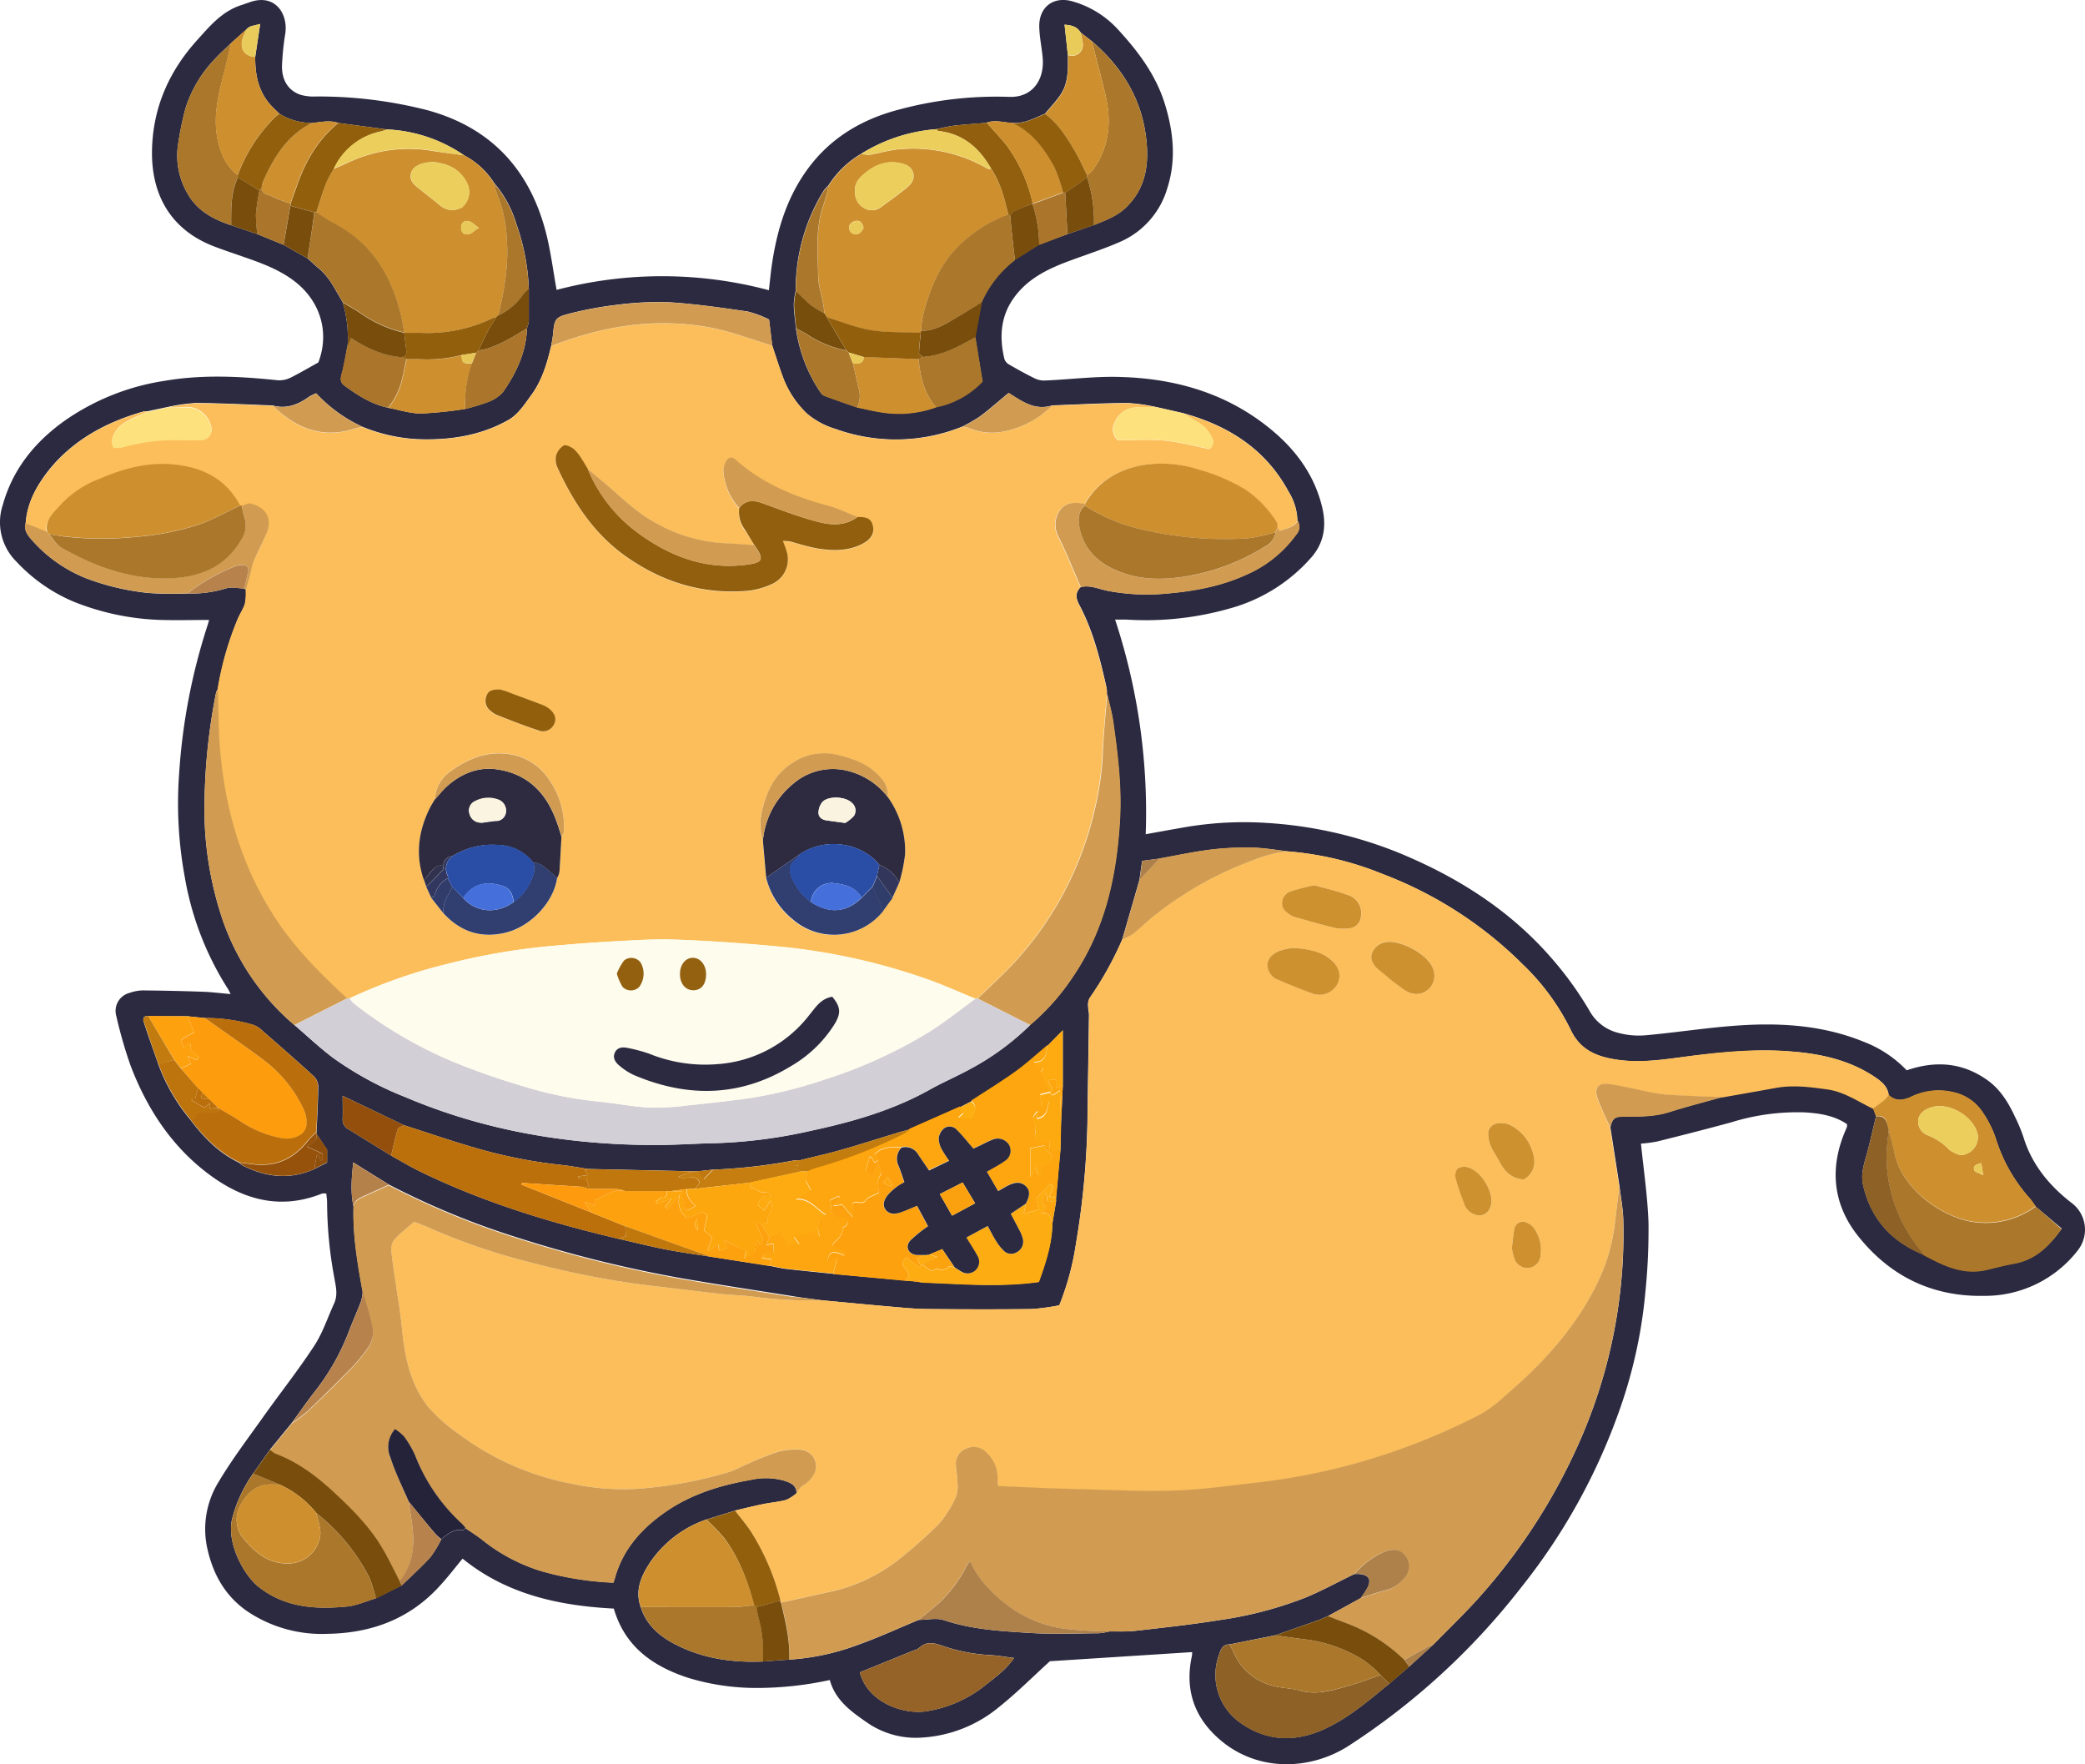 <svg viewBox="0 0 456.6 386.33" xmlns="http://www.w3.org/2000/svg"><g transform="translate(-79.37 -114.79)"><path d="m496.93 349.17c6.37-2.19 12.25-1.7 17.66 2.15 2.89 2.05 4.65 5 6.1 8.14a34.14 34.14 0 0 1 1.82 4.39c1.83 6 5.73 10.67 10.57 14.39a7.31 7.31 0 0 1 1.34 10.32 25.7 25.7 0 0 1 -20.5 10c-11.53.23-20.76-4.4-27.72-13.2-5.52-7-6.2-15-2.61-23.19a6 6 0 0 0 .26-.66 3.78 3.78 0 0 0 0-.55c-2.77-1.89-6-2.38-9.25-2.58a48.78 48.78 0 0 0 -16 2.15c-5.43 1.49-10.88 2.87-16.33 4.23a29.45 29.45 0 0 1 -3.54.46c.58 5.78 1.45 11.53 1.65 17.31a135.44 135.44 0 0 1 -.67 15.05 105.93 105.93 0 0 1 -6 26.88 132.73 132.73 0 0 1 -21.21 37.94 153.2 153.2 0 0 1 -37.75 34.67c-8.3 5.35-19.78 5.85-28.1-1.21-5.7-4.83-7.88-11-6.27-18.41a4.37 4.37 0 0 0 .06-.72.71.71 0 0 0 0-.16l-31.15 2c-3.77 3.42-7.33 7-11.24 10.11a29.13 29.13 0 0 1 -16.83 6.61 18.7 18.7 0 0 1 -11.79-3.17c-3.52-2.42-7.11-4.93-8.34-9.44a75.13 75.13 0 0 1 -16.69 1.74 51.38 51.38 0 0 1 -14.34-2.22c-7.73-2.54-13.83-6.79-16.27-15.16-12-.62-23.47-3.1-33.12-10.94-1.57 1.9-3 3.77-4.62 5.56-6.63 7.53-15.13 10.76-25 10.91a29.28 29.28 0 0 1 -17.4-4.85c-5-3.4-7.7-8.29-8.94-14.12a19.66 19.66 0 0 1 2.63-14.46c2.93-4.9 6.41-9.48 9.73-14.15 3.69-5.19 7.66-10.2 11.14-15.53 1.84-2.82 2.91-6.14 4.33-9.24.9-1.95.33-3.91 0-5.85a91.33 91.33 0 0 1 -1.54-16.21c0-.63-.1-1.26-.17-2a2.73 2.73 0 0 0 -.94 0c-9 3.6-17.07 1.44-24.47-4-8.33-6.12-13.81-14.47-17.45-24a100.09 100.09 0 0 1 -3.15-10.95 4.07 4.07 0 0 1 2.94-5 9.39 9.39 0 0 1 2.8-.54q6.59.06 13.16.29c2 .07 4 .33 6.15.51-.23-.45-.39-.83-.61-1.17a66.16 66.16 0 0 1 -9.43-24.48 88.72 88.72 0 0 1 -1.23-22.64 132.1 132.1 0 0 1 6.22-32.45c.12-.36.21-.72.35-1.18-3.57 0-7 .09-10.41 0a55.53 55.53 0 0 1 -19.25-4 36.29 36.29 0 0 1 -12.51-8.74 12.12 12.12 0 0 1 -3-12.52c2.19-7.8 7-13.69 13.46-18.32a51.68 51.68 0 0 1 21.93-8.78c8.27-1.42 16.52-1 24.79-.13a5.61 5.61 0 0 0 2.91-.61c2-1 3.9-2.13 6-3.29 2.53-6.67.41-13.63-5.51-18-3.37-2.5-7.27-3.87-11.18-5.23-2-.7-4.05-1.38-6.05-2.14-9.8-3.72-14-11.65-13.68-21.53.28-9.16 3.83-17 9.89-23.7 2.76-3.08 5.44-6.28 9.59-7.63.68-.22 1.35-.46 2-.69 5.35-1.84 8.26 2.37 7.72 6.75a59.06 59.06 0 0 0 -.75 7.35c0 2.79 1.17 5.17 4 6.19a10.74 10.74 0 0 0 3.5.39 95.85 95.85 0 0 1 24.34 3c14.04 3.83 22.52 13.14 26.04 27.08 1 4 1.51 8.12 2.26 12.27a90.68 90.68 0 0 1 46.49.07c.23-2 .41-4 .72-6 1.14-7.47 3.33-14.55 7.9-20.71 5-6.75 11.86-10.76 19.85-12.84a82.19 82.19 0 0 1 24.08-2.79c5.26.22 7.82-3.83 7.41-8.53-.2-2.3-.71-4.58-.75-6.87-.06-4.35 3.21-6.74 7.38-5.48a21.32 21.32 0 0 1 9.8 6.06c4.48 4.86 8.36 10 10.34 16.42 1.89 6.14 2.51 12.31.48 18.54a18.42 18.42 0 0 1 -10.53 11.71c-3.48 1.51-7.11 2.68-10.68 4-4.6 1.69-9 3.74-12.06 7.77-3.21 4.19-3.54 8.9-2.35 13.83a2.3 2.3 0 0 0 1.06 1.19c1.86 1.07 3.74 2.12 5.67 3.06a4.78 4.78 0 0 0 2.25.41c5.65-.24 11.32-1 17-.75 12.12.43 23.34 3.83 32.8 11.81 5.29 4.46 9.2 9.92 10.81 16.76.92 3.89.46 7.56-2.26 10.78a36.6 36.6 0 0 1 -18.13 11.36 67 67 0 0 1 -22.46 2.4c-.77 0-1.56 0-2.51 0a134.78 134.78 0 0 1 6.7 47c2.79-.5 5.5-1 8.22-1.47a76.49 76.49 0 0 1 18.33-1 91.85 91.85 0 0 1 28.46 6.37c13.23 5.39 25.08 12.88 34.41 23.87a75.21 75.21 0 0 1 7.75 10.86 9.91 9.91 0 0 0 6.37 4.88 17.34 17.34 0 0 0 5.91.52c6.35-.57 12.65-1.55 19-2.05 9.76-.78 19.42-.32 28.67 3.42a25.87 25.87 0 0 1 9.54 6.3zm-184.82 3.45v-12.2l-3.32 3.37c-2.33 1.93-4.55 4-7 5.76-3.15 2.27-6.48 4.29-9.73 6.42l-2.47 1.29-11 4.86c-.76.2-1.53.38-2.28.61-4.22 1.28-8.41 2.63-12.65 3.84-3 .86-6.06 1.53-9.1 2.29a7.61 7.61 0 0 0 -1.43.06 120.51 120.51 0 0 1 -17.68 2l-3.33.36h-1l-22.93-.51c-1.93-.29-3.85-.66-5.79-.87a108.65 108.65 0 0 1 -19-3.76c-5.22-1.52-10.36-3.29-15.54-4.94l-11.76-5.64c-.51-.25-1-.48-1.7-.79 0 1.83.06 3.42 0 5a2.37 2.37 0 0 0 1.31 2.33q4.65 2.86 9.29 5.74c2.09 1.15 4.14 2.39 6.28 3.44 13.9 6.78 28.58 11.25 43.58 14.79 3.45.78 6.88 1.65 10.35 2.33 3.23.63 6.51 1.06 9.76 1.58l12.9 2c1.22.23 2.43.53 3.66.68 3.42.39 6.86.72 10.29 1.08l15.83 1.46 1.41.1 2.4.32c8.44.31 16.89 1.06 25.39-.14 1.46-4.07 2.86-8.2 2.95-12.63l.83-4.9v-.94l.95-10.54.13-5.62q.22-4.09.4-8.23zm-163.41 10.51a1 1 0 0 0 0-.46c.14-3.4.35-6.79.36-10.19a3.31 3.31 0 0 0 -1.13-2.16c-3.69-3.36-7.44-6.64-11.21-9.92a5 5 0 0 0 -1.95-1.2 37 37 0 0 0 -10.51-1.47l-3.84-.4h-8.61c-1-.17-1.17.48-1 1.14 1 3.15 2.15 6.26 3.23 9.39a40.33 40.33 0 0 0 6.91 12c3 4 6.35 7.45 10.91 9.6a2.88 2.88 0 0 0 .51.48c5.14 2.64 10.38 3.3 15.8.87l2.83-1.43v-2.82zm164.43-197.07 5.81-2c2.51-1 5.06-1.94 7.06-3.88 4.69-4.55 5.09-10.37 4.22-16.22-1.2-8.18-5.49-14.81-11.76-20.17l-2.46-1.9c-.72-1.21-1.88-1.58-3.5-1.7l.72 6.62c0 3 .18 6.06-1.59 8.69-1 1.49-2.27 2.8-3.42 4.19-2.3.95-4.5 2.23-7.12 2-1.9 0-3.79-.79-5.7 0-2.32.2-4.65.34-7 .61-1.37.16-2.73.52-4.09.79a36.2 36.2 0 0 0 -16.29 5.34 21.32 21.32 0 0 0 -7.25 7 7.68 7.68 0 0 0 -.94 1 41.14 41.14 0 0 0 -6.2 22.05 15.67 15.67 0 0 0 -.42 2.86c0 1.77.3 3.54.47 5.31a32.86 32.86 0 0 0 5.34 14 2.08 2.08 0 0 0 .86.78c2.36.87 4.74 1.69 7.11 2.52 1.75.36 3.5.8 5.27 1.07a24 24 0 0 0 12.1-1.11 19.22 19.22 0 0 0 10.15-5.64c-.58-3.54-1.09-6.63-1.59-9.73l1.43-7.71a23.84 23.84 0 0 1 7.22-9.15l5.31-3.34zm-177.39 0 5.73 2.34 5.28 3c.81.72 1.6 1.48 2.43 2.17 2.43 2 3.66 4.82 5.24 7.41a27.12 27.12 0 0 1 1.07 9.56c-.42 2.07-.73 4.17-1.29 6.2-.3 1.07-.28 1.84.62 2.5 2.93 2.15 6 4.09 9.6 4.85 2.39.45 4.79 1.24 7.18 1.24a90.26 90.26 0 0 0 9.66-1 44 44 0 0 0 4.74-1.44 8.13 8.13 0 0 0 3.52-2.26c2.92-4.18 5.08-8.72 5.26-14a6.37 6.37 0 0 0 .4-1.51c0-2.36 0-4.73 0-7.1a47.36 47.36 0 0 0 -2.66-14 24.82 24.82 0 0 0 -4.93-9.15 17 17 0 0 0 -6.59-6.07 32.32 32.32 0 0 0 -16.92-5.67l-10.65-1.42c-1.89-.66-3.78-.16-5.67 0a13.49 13.49 0 0 1 -7.19-2c-.67-.67-1.37-1.31-2-2-2.65-3-3.33-6.6-3.31-10.43l1.09-7.24c-1 .26-1.64.38-2.22.58a3.38 3.38 0 0 0 -.74.55l-3.46 3.11c-1.18 1.15-2.43 2.24-3.53 3.46a27.43 27.43 0 0 0 -6.4 10.75 70.62 70.62 0 0 0 -1.59 7.65 16.46 16.46 0 0 0 2.13 11.2c2.12 3.68 5.61 5.5 9.47 6.78zm40.26 285.8c1.4-1.16 2.81-2.28 4.82-2 .14 0 .33-.29.5-.44 1.17.81 2.4 1.57 3.52 2.44a38.76 38.76 0 0 0 13.4 7.05 68.27 68.27 0 0 0 15.46 2.43c.14-.42.24-.71.32-1 1.75-6.31 5.85-10.88 11.08-14.49 5.59-3.86 11.94-5.81 18.59-7a15 15 0 0 1 7.31.15c1.38.44 2.78.93 2.81 2.78a9.31 9.31 0 0 1 -2.28 1.47c-1.66.45-3.41.58-5.1.93-2 .42-4.07.93-6.11 1.41l-6.32 1.96a24.53 24.53 0 0 0 -12.5 9.73c-1.81 2.86-3.09 5.92-1.82 9.42 1.18 3.84 4 6.29 7.35 8.06 6.06 3.19 12.61 4.15 19.39 3.87l5.79-.42a51.73 51.73 0 0 0 14.79-3.14c4.61-1.61 9-3.68 13.57-5.55 1.86 0 3.89-.5 5.56.07 6.17 2.06 12.56 2.4 18.93 2.79 5 .31 10 .09 15 .06a14 14 0 0 0 2.28-.4c1.91 0 3.84.08 5.74-.14 6.13-.7 12.28-1.37 18.38-2.35a83.72 83.72 0 0 0 18.8-4.92c3.66-1.51 7.14-3.43 10.71-5.16h.95c2.23.17 2.86 1.18 1.87 3.11a23.89 23.89 0 0 1 -1.43 2.17l-7.14 3.92c-.73.3-1.44.65-2.19.92-3.11 1.11-6.24 2.19-9.36 3.29l-10 2c-1.59-.06-2 1.22-2.35 2.3a12.78 12.78 0 0 0 4.74 14.9c5.94 4.16 12.24 4.22 18.65 1.19 5.2-2.45 9.52-6.2 13.93-9.81l4.36-3.75 5.3-4.83c3.39-3.48 6.92-6.84 10.14-10.46a129.31 129.31 0 0 0 22.05-34.41 112.82 112.82 0 0 0 9.38-48c-.05-2.51-.55-5-.84-7.51l-2-12.86c.46-1.91.91-2.37 2.89-2.38 3.33 0 6.64.09 9.9-.94 3.89-1.24 7.86-2.25 11.8-3.35 4-.7 7.92-1.39 11.87-2.11 3.74-.68 7.42-.16 11.11.36s6.72 2.67 10 4.23l.62 1.73c-.57 2.38-1.12 4.76-1.71 7.13-.64 2.6-1.76 5.17-1.14 7.91 1.67 7.46 6.23 12.47 13.27 15.31 4.28 2.29 8.59 4.45 13.7 3.3 2-.46 4-1 6-1.37 4.75-.81 7.82-3.83 10.53-7.64l-5.71-4.82c-.42-.57-.8-1.18-1.26-1.72a35.47 35.47 0 0 1 -7.53-13.34 23.25 23.25 0 0 0 -2.78-5.49 10.22 10.22 0 0 0 -6.28-4.4 13.76 13.76 0 0 0 -9.49 1c-1.69.74-3.35 1-4.84-.45-.25-1.94-1.62-3-3.11-4-5.39-3.59-11.53-5-17.79-5.5-7.64-.66-15.28.06-22.89 1-5.2.68-10.39 1.54-15.67.76-4.46-.65-8.14-2.12-10.23-6.65a50.67 50.67 0 0 0 -10.42-14.21 87.24 87.24 0 0 0 -30.69-19.8 69.52 69.52 0 0 0 -20.51-4.94c-2.65-.3-5.3-.78-8-.83a63.55 63.55 0 0 0 -9.25.44c-3.74.47-7.45 1.28-11.17 1.94l-3.77.5c-.21 1.48-.4 2.85-.6 4.23l-3.76 13a73.36 73.36 0 0 1 -7.19 12.9 3.35 3.35 0 0 0 -.28 1.76c0 .63.2 1.26.19 1.89-.1 7.66-.24 15.32-.33 23a179.53 179.53 0 0 1 -2.51 27.02 60 60 0 0 1 -3.65 13.52 48.3 48.3 0 0 1 -6 .82c-7.58.09-15.16.07-22.74 0-2.78 0-5.57-.3-8.35-.54-4.91-.43-9.82-.91-14.74-1.36-2.34-.32-4.68-.6-7-1-7.82-1.23-15.65-2.43-23.46-3.77a276.47 276.47 0 0 1 -36.41-9 173.27 173.27 0 0 1 -28.13-11.6l-7.8-4.85c-.34 3.46-.63 6.57.08 9.7-.18 6.3.9 12.46 2 18.62a11 11 0 0 1 -.37 2.09c-.81 2.13-1.74 4.22-2.57 6.35a49.9 49.9 0 0 1 -7.39 13.21c-1.81 2.29-3.46 4.7-5.19 7.06l-4.77 5.85-3.7 5.24a30.06 30.06 0 0 0 -4.59 9.84c-1.32 5.41 2.58 12.41 5.67 14.89 5.78 4.65 12.53 5.07 19.45 4.4 2.14-.21 4.21-1.17 6.31-1.78l5.7-2.86c2.09-2 4.29-4 6.25-6.14a23.06 23.06 0 0 0 2.4-3.94zm-55.6-207.1a26.43 26.43 0 0 0 8.6-1.16c1.2-.33 2.59 0 3.89.08a.67.67 0 0 0 .36.21 12.51 12.51 0 0 1 -.18 3c-.36 1.19-1.13 2.25-1.6 3.41a68.07 68.07 0 0 0 -4.39 15.46 1.88 1.88 0 0 0 -.37.59 131.59 131.59 0 0 0 -2.56 27 75.76 75.76 0 0 0 3.47 21.31 52.63 52.63 0 0 0 16.2 24.57c2.78 2.38 5.44 4.9 8.35 7.11a73.2 73.2 0 0 0 15.88 8.66c17.45 7.42 35.76 10.47 54.62 10.52 4.47 0 8.94-.33 13.4-.41a109.3 109.3 0 0 0 20.78-2.69c9.09-1.95 18-4.48 26.18-9.07 2.91-1.63 6-2.93 8.92-4.55a56.69 56.69 0 0 0 13-9.57 50 50 0 0 0 9.17-10.31c7.23-10.5 9.8-22.41 10.48-34.87.38-7.1-.49-14.14-1.47-21.15-.29-2.09-.89-4.14-1.35-6.21a6.69 6.69 0 0 0 -.05-1.19c-1.41-6.28-2.94-12.53-6-18.26-.78-1.47-.9-2.67.28-3.89 2.13-.52 4 .46 6.05.84a46.11 46.11 0 0 0 12.31.61c6.14-.51 12.12-1.55 17.73-4.1a26.48 26.48 0 0 0 11.06-8.83 2.53 2.53 0 0 0 .33-3.06 12.46 12.46 0 0 0 -1.88-6.29c-5-9.32-13.15-14.51-23.1-17.25l-6.12-1.39a39 39 0 0 0 -6-.84c-5.54 0-11.08.33-16.62.52-3.9 1.24-6.79-1.06-9.54-2.72-2.19 1.81-4.18 3.58-6.31 5.17a33.6 33.6 0 0 1 -3.88 2.22 39 39 0 0 1 -27.74.47 17.28 17.28 0 0 1 -6.22-3.36 21.14 21.14 0 0 1 -5.32-8.15c-.82-2.21-1.53-4.48-2.28-6.72-.23-1.87-.46-3.75-.7-5.73a23.13 23.13 0 0 0 -4.68-1.74c-5.56-.81-11.14-1.61-16.74-2a67.18 67.18 0 0 0 -11.42.48 79.23 79.23 0 0 0 -10.49 1.89c-3.59.88-3.65 1.19-4 4.84-.08.78-.25 1.55-.38 2.33-.9 3.8-2 7.56-4.35 10.75-1.44 2-2.9 4.24-4.92 5.4-6.22 3.56-13.16 4.56-20.25 4.25a36.65 36.65 0 0 1 -11.78-2.69 31.82 31.82 0 0 1 -10.15-7.34 9.76 9.76 0 0 0 -1.55.74c-2.4 1.74-5 2.76-8 1.92-5.6-.2-11.2-.5-16.8-.54a40.6 40.6 0 0 0 -6.24.89l-4.28.91a5 5 0 0 0 -1 .07c-8 2.29-15.19 6.11-20.56 12.68-2.72 3.42-4.88 7.22-5.19 11.78-.42 1.52.42 2.61 1.32 3.64a31.05 31.05 0 0 0 12 8.46 53.83 53.83 0 0 0 13.6 3.19 78.22 78.22 0 0 0 8.48.11zm147.27 236.24c1.75 6.68 9.6 9.27 14.51 8.53a27.21 27.21 0 0 0 12.93-5.68c2.26-1.8 4.65-3.5 6.33-6-1.79-.22-3.44-.52-5.09-.62a38.31 38.31 0 0 1 -10.46-2c-1.86-.66-3.62-1.15-5.27.46a4 4 0 0 1 -1.3.57z" fill="#2c2a40"/><path d="m116.05 204a40.6 40.6 0 0 1 6.24-.89c5.6 0 11.2.34 16.8.54 5.11 5 10.92 7.38 18.07 5a12.42 12.42 0 0 1 1.61-.33 36.65 36.65 0 0 0 11.78 2.68c7.09.31 14-.69 20.25-4.25 2-1.16 3.48-3.44 4.92-5.4 2.34-3.19 3.45-6.95 4.35-10.75 9.18-3.57 18.61-5.56 28.53-4.86a50.42 50.42 0 0 1 10.23 1.73c3.25.93 6.45 2 9.68 3.05.75 2.24 1.46 4.51 2.28 6.72a21.14 21.14 0 0 0 5.32 8.15 17.28 17.28 0 0 0 6.22 3.36 39 39 0 0 0 27.74-.47 7 7 0 0 1 1.39.24 12.92 12.92 0 0 0 7.3.86 20.51 20.51 0 0 0 11-5.77c5.54-.19 11.08-.48 16.62-.52a39 39 0 0 1 6 .84c-1.43 0-2.86 0-4.29.09a5.19 5.19 0 0 0 -4.61 3.23 3.26 3.26 0 0 0 .64 3.95c3.44 0 6.88-.26 10.27.07s6.61 1.23 9.82 1.86a1.93 1.93 0 0 0 .59-2.43 7.34 7.34 0 0 0 -3.35-3.54l-2.95-1.84c9.95 2.74 18.08 7.93 23.1 17.25a12.46 12.46 0 0 1 1.88 6.29c-.9 1.49-2.55 1.69-4 2.21a4.08 4.08 0 0 1 -.41-.7c0-.39.08-.88-.12-1.16a24.13 24.13 0 0 0 -7-7.26 41.55 41.55 0 0 0 -10.23-4.31 26.45 26.45 0 0 0 -12-1c-5.45.9-9.95 3.54-12.84 8.46a2.57 2.57 0 0 1 -.48 0c-2.09-.44-4.11-.06-5.21 1.77a5.58 5.58 0 0 0 -.07 5.53c1.77 3.6 3.26 7.33 4.86 11-1.18 1.22-1.06 2.42-.28 3.89 3 5.73 4.57 12 6 18.26a6.69 6.69 0 0 1 .05 1.19c-.33 4.5-.8 9-1 13.51a65.5 65.5 0 0 1 -1.81 12.16 73.33 73.33 0 0 1 -18.56 34.27c-2.29 2.31-4.67 4.53-7 6.79h-.49c-3.3-1.35-6.56-2.82-9.91-4a136.83 136.83 0 0 0 -34.49-7.51c-7.12-.65-14.26-1.14-21.4-1.4-4.45-.16-8.92.16-13.37.39s-9 .59-13.54 1a142.91 142.91 0 0 0 -22.69 3.88 113.86 113.86 0 0 0 -21.72 7.64h-.49c-6-5.48-11.65-11.18-16.08-18.09-7-10.87-10.46-22.81-11.66-35.5-.44-4.66-.39-9.36-.56-14a68.07 68.07 0 0 1 4.39-15.46c.47-1.16 1.24-2.22 1.6-3.41a12.51 12.51 0 0 0 .18-3c.35-1.27.72-2.53 1.05-3.81a13.66 13.66 0 0 1 .49-2c.91-2.1 2-4.14 2.86-6.24 1.51-3.48-.06-6-3.45-6.76-.54-.13-1.21.31-1.81.49a3.4 3.4 0 0 1 -.45 0c-3.13-6-8.45-8.5-14.84-9-5.64-.48-11 1-16.1 3.24a22.33 22.33 0 0 0 -8.42 5.67c-1.45 1.68-3.44 3.2-2.88 5.9l-4.6-2.14c.31-4.56 2.47-8.34 5.25-11.75 5.37-6.57 12.52-10.39 20.56-12.68a5 5 0 0 1 1-.07c-.77.35-1.52.72-2.29 1-2.2 1-4.41 2-5.37 4.37a3.28 3.28 0 0 0 0 2.37c.15.3 1.42.24 2.11.07a42.79 42.79 0 0 1 12.93-1.58c1.35.08 2.71.05 4.07 0a2.29 2.29 0 0 0 2.25-3.24 5.4 5.4 0 0 0 -5.36-3.95c-1.39.03-2.75.1-4.1.1zm56.67 105 1.09 2.41 2.67 3.4c3.71 4 8.21 5.55 13.58 4.26 5.55-1.33 10.59-6.71 11.31-12a4.81 4.81 0 0 0 .51-1.29c.18-2.59.3-5.19.45-7.78.18-.32.49-.63.51-1a17.82 17.82 0 0 0 -3.19-11.46 12.61 12.61 0 0 0 -7.35-5.36c-5.27-1.28-9.83.3-14.05 3.31a8.08 8.08 0 0 0 -3.65 6.33c-.36.62-.76 1.21-1.07 1.85-2.54 5.11-3.22 10.38-1.29 15.85zm102.09 2.42 1.5-3.32a37.38 37.38 0 0 0 1.27-6.19 20.35 20.35 0 0 0 -3.77-12.52 5.68 5.68 0 0 0 -1.81-4.49c-2.4-2.65-5.53-3.84-8.91-4.69a12.51 12.51 0 0 0 -10.59 1.93c-3.29 2.22-4.93 5.5-6 9.14a13 13 0 0 0 -.09 7.67q.36 4.05.71 8.1a17 17 0 0 0 5.77 9.1 13.77 13.77 0 0 0 19.88-1.89zm-30.29-77.23c-2.29-.15-4.57-.33-6.85-.44a33.92 33.92 0 0 1 -14.2-4.14c-3.76-1.93-6.87-4.77-10-7.55-1.76-1.57-3.6-3.05-5.41-4.56-.41-.68-.78-1.37-1.23-2a10 10 0 0 0 -1.74-2.25c-.63-.5-1.79-1.09-2.28-.83a3.94 3.94 0 0 0 -1.71 2.34 4.51 4.51 0 0 0 .46 2.76c3.49 7.52 8 14.3 14.88 19.19 8 5.61 16.73 8.33 26.47 7.54a16.52 16.52 0 0 0 5.24-1.38 5.93 5.93 0 0 0 3.56-7 25 25 0 0 0 -.9-2.55 10.92 10.92 0 0 1 1.66.13c2.07.51 4.11 1.23 6.21 1.56 3.32.51 6.67.51 9.76-1.18 1.87-1 2.55-2.38 2-4.11s-1.92-1.67-3.31-1.65c-2.12-.81-4.19-1.81-6.37-2.4-7.41-2-14.36-4.85-20.18-10-.87-.78-1.67-.7-2.2.18a4.51 4.51 0 0 0 -.6 2.4 13.45 13.45 0 0 0 3.45 7.89 6.47 6.47 0 0 0 1.19 4.7c.72 1.02 1.4 2.16 2.1 3.31zm-55.45 31.66c-2-.12-2.82.28-3.27 1.51a2.74 2.74 0 0 0 1 3.17 4.77 4.77 0 0 0 1.41.9c3 1.14 5.93 2.28 8.93 3.32a2.68 2.68 0 0 0 3.49-1.27c.61-1.11.31-2.31-.94-3.37a5.87 5.87 0 0 0 -1.63-.94c-2.59-1-5.2-2-7.81-2.93-.46-.24-1-.37-1.18-.43z" fill="#fbbe5a"/><path d="m361.67 301.24a69.52 69.52 0 0 1 20.51 4.94 87.24 87.24 0 0 1 30.69 19.82 50.67 50.67 0 0 1 10.42 14.18c2.09 4.53 5.77 6 10.23 6.65 5.28.78 10.47-.08 15.67-.76 7.61-1 15.25-1.7 22.89-1 6.26.54 12.4 1.91 17.79 5.5 1.49 1 2.86 2.06 3.11 4a6.54 6.54 0 0 1 -.92 1.15c-.81.67-1.68 1.25-2.52 1.87-3.26-1.56-6.27-3.71-10-4.23s-7.37-1-11.11-.36c-3.95.72-7.91 1.41-11.87 2.11-4-.18-8.09-.3-12.13-.55a40.8 40.8 0 0 1 -4.89-.79c-2.63-.5-5.23-1.19-7.88-1.54-2.36-.32-3.28.89-2.47 3.1s1.84 4.3 2.78 6.45l2 12.86c-.33 2.74-.67 5.49-1 8.23a40.71 40.71 0 0 1 -4 13.33c-4.78 9.65-11.9 17.38-20 24.29a28.61 28.61 0 0 1 -5.49 4.13 148.76 148.76 0 0 1 -14.77 6.6 140.61 140.61 0 0 1 -33.52 8.24c-6.21.67-12.41 1.63-18.63 1.81-7.87.22-15.76-.19-23.64-.38-4.21-.1-8.42-.32-12.63-.49l-2.38-.12c-.05-.82-.11-1.45-.11-2.07a7.31 7.31 0 0 0 -2.45-5.25 3.74 3.74 0 0 0 -4.35-.96 3.5 3.5 0 0 0 -2.27 3.58c0 1.18.27 2.35.31 3.53a7.53 7.53 0 0 1 -.23 3.24 23.54 23.54 0 0 1 -3.7 6 105.64 105.64 0 0 1 -8.34 7.46 36.72 36.72 0 0 1 -15.94 7.59c-3.45.78-6.92 1.53-10.38 2.3-.06-.15-.12-.29-.19-.43a51.81 51.81 0 0 0 -6.14-14.59c-1.09-1.81-2.52-3.41-3.79-5.11 2-.48 4.06-1 6.11-1.41 1.69-.35 3.44-.48 5.1-.93a9.31 9.31 0 0 0 2.28-1.47 4.13 4.13 0 0 1 1.82-2 6.12 6.12 0 0 0 2-2.23 3.62 3.62 0 0 0 -2.86-5.31 15 15 0 0 0 -5.17.48 62.48 62.48 0 0 0 -6.61 2.7c-1.39.58-2.72 1.34-4.15 1.78a92.5 92.5 0 0 1 -19.52 3.6 52.73 52.73 0 0 1 -14.67-1.07 59.65 59.65 0 0 1 -24.83-10.91 36 36 0 0 1 -6.7-5.95c-4-5.08-5.19-11.25-5.78-17.57-.29-3.13-.87-6.24-1.31-9.36-.35-2.5-.79-5-1-7.51a3.34 3.34 0 0 1 .82-2.32c1.3-1.36 2.81-2.53 4.2-3.75 1.25.5 2.36.91 3.44 1.4a139.91 139.91 0 0 0 22.69 7.67 194.1 194.1 0 0 0 25.3 4.88c5.25.6 10.49 1.27 15.75 1.85 2.2.25 4.43.28 6.63.54a98.7 98.7 0 0 0 15.65.86c4.92.45 9.83.93 14.74 1.36 2.78.24 5.57.51 8.35.54 7.58.08 15.16.1 22.74 0a48.3 48.3 0 0 0 6-.82 60 60 0 0 0 3.65-13.51 179.53 179.53 0 0 0 2.55-27.11c.09-7.67.23-15.33.33-23 0-.63-.2-1.26-.19-1.89a3.35 3.35 0 0 1 .28-1.76 73.36 73.36 0 0 0 7.19-12.9 11.77 11.77 0 0 0 2.22-1.1c1.61-1.28 3.06-2.77 4.68-4a77 77 0 0 1 18.94-11.14c3.45-1.34 6.9-2.77 10.67-2.97zm5.53 7.4a49.74 49.74 0 0 0 -5.05 1.31 2.77 2.77 0 0 0 -2 2.66c0 1.33.94 1.94 1.86 2.57a3.79 3.79 0 0 0 1.09.47c2.88.81 5.75 1.66 8.66 2.35a10.37 10.37 0 0 0 3.1.07 2.77 2.77 0 0 0 2.57-2.62 4.13 4.13 0 0 0 -2.66-4.6c-2.5-.93-5.12-1.51-7.57-2.21zm-4.07 13.76a5 5 0 0 0 -.95 0 12.31 12.31 0 0 0 -2.74.65c-1.33.59-2.5 1.53-2.52 3.13a3.49 3.49 0 0 0 2.43 3.19q3.57 1.56 7.23 2.9a4.49 4.49 0 0 0 5.6-1.84c1.06-2.05.36-4.21-1.71-5.77s-4.74-2.01-7.34-2.26zm26.6 10.06a4 4 0 0 0 3.6-5.17c-.88-3.45-7-6.5-9.87-6.27a3.91 3.91 0 0 0 -3.61 2.36c-.54 1.41.14 2.78 1.75 4 1.13.88 2.17 1.87 3.33 2.7 1.46 1.07 2.79 2.45 4.8 2.38zm23.36 40.6a4.49 4.49 0 0 0 2.13-5.14 9.68 9.68 0 0 0 -5.14-6.78 5.05 5.05 0 0 0 -3.22-.27 2.52 2.52 0 0 0 -1.57 1.74 7 7 0 0 0 .57 3.18c.43 1.09 1.2 2 1.73 3.1 1.16 2.31 2.7 4.11 5.5 4.17zm-9.93 7.87a2.48 2.48 0 0 0 2.56-1.71c1.21-2.43-1.63-8.06-5-8.84a2.74 2.74 0 0 0 -2.14.31 2.58 2.58 0 0 0 -.42 2.14 46.57 46.57 0 0 0 1.81 5.38 3.74 3.74 0 0 0 3.19 2.72zm7.29 7.19a15.83 15.83 0 0 0 .6 2.44 3 3 0 0 0 3.27 1.85 2.87 2.87 0 0 0 2.4-2.56 8 8 0 0 0 -1.68-6.43 3.34 3.34 0 0 0 -1.37-.91 1.87 1.87 0 0 0 -2.64 1.27c-.28 1.31-.37 2.66-.58 4.34z" fill="#fbbe5a"/><path d="m250.43 465.73c3.46-.77 6.93-1.52 10.38-2.3a36.72 36.72 0 0 0 15.94-7.59 105.64 105.64 0 0 0 8.34-7.46 23.54 23.54 0 0 0 3.7-6 7.53 7.53 0 0 0 .23-3.24c0-1.18-.27-2.35-.31-3.53a3.5 3.5 0 0 1 2.29-3.61 3.74 3.74 0 0 1 4.38.87 7.31 7.31 0 0 1 2.45 5.25c0 .62.06 1.25.11 2.07l2.38.12c4.21.17 8.42.39 12.63.49 7.88.19 15.77.6 23.64.38 6.22-.18 12.42-1.14 18.63-1.81a140.61 140.61 0 0 0 33.52-8.24 148.76 148.76 0 0 0 14.77-6.6 28.61 28.61 0 0 0 5.49-4.13c8.11-6.91 15.23-14.64 20-24.29a40.71 40.71 0 0 0 4-13.33c.32-2.74.66-5.49 1-8.23.29 2.5.79 5 .84 7.51a112.82 112.82 0 0 1 -9.38 48 129.31 129.31 0 0 1 -22.05 34.41c-3.22 3.62-6.75 7-10.14 10.46a12.48 12.48 0 0 0 -1.46.61c-1.64.9-3.27 1.83-4.9 2.75a36.52 36.52 0 0 0 -12.36-7.93c-1.46-.54-2.91-1.12-4.37-1.67l7.14-3.92c1.85-.58 3.68-1.26 5.56-1.72a7.22 7.22 0 0 0 3.72-2.44 3.8 3.8 0 0 0 .45-5.17c-.9-1.32-2.75-1.64-4.72-.77a18.67 18.67 0 0 0 -6.4 4.81c-3.57 1.73-7.05 3.65-10.71 5.16a83.72 83.72 0 0 1 -18.8 4.92c-6.1 1-12.25 1.65-18.38 2.35-1.9.22-3.83.1-5.74.14a97 97 0 0 1 -10-.6 26.55 26.55 0 0 1 -12.56-5.29c-3.29-2.59-6.18-5.45-8-9.53-.37.58-.63.95-.86 1.35a28.82 28.82 0 0 1 -6 7.95c-1.43 1.24-2.92 2.4-4.38 3.6-4.52 1.87-9 3.94-13.57 5.55a51.73 51.73 0 0 1 -14.73 3.14c.25-4.29-.74-8.39-1.77-12.49z" fill="#d19c52"/><path d="m259.53 399.54a98.7 98.7 0 0 1 -15.65-.86c-2.2-.26-4.43-.29-6.63-.54-5.26-.58-10.5-1.25-15.75-1.85a194.1 194.1 0 0 1 -25.3-4.88 139.91 139.91 0 0 1 -22.69-7.67c-1.08-.49-2.19-.9-3.44-1.4-1.39 1.22-2.9 2.39-4.2 3.75a3.34 3.34 0 0 0 -.82 2.32c.21 2.51.65 5 1 7.51.44 3.12 1 6.23 1.31 9.36.59 6.32 1.76 12.49 5.78 17.57a36 36 0 0 0 6.7 5.95 59.65 59.65 0 0 0 24.83 10.91 52.73 52.73 0 0 0 14.67 1.07 92.5 92.5 0 0 0 19.52-3.6c1.43-.44 2.76-1.2 4.15-1.78a62.48 62.48 0 0 1 6.61-2.66 15 15 0 0 1 5.17-.48 3.62 3.62 0 0 1 2.86 5.31 6.12 6.12 0 0 1 -2 2.23 4.13 4.13 0 0 0 -1.82 2c0-1.85-1.43-2.34-2.81-2.78a15 15 0 0 0 -7.31-.11c-6.65 1.14-13 3.09-18.59 7-5.23 3.61-9.33 8.18-11.08 14.49-.08.3-.18.59-.32 1a68.27 68.27 0 0 1 -15.46-2.43 38.76 38.76 0 0 1 -13.4-7.05c-1.12-.87-2.35-1.63-3.52-2.44a9.59 9.59 0 0 0 -.77-.9 40 40 0 0 1 -10.28-15 21.74 21.74 0 0 0 -2.4-4.11 10.21 10.21 0 0 0 -2-1.65 5.89 5.89 0 0 0 -1 6.28c1.11 3.28 2.68 6.41 4 9.6l.66 4.4c.69 4.66.49 9.13-2.67 13-1.16-2.23-2.24-4.51-3.49-6.69-2.8-4.87-6.69-8.84-10.77-12.62-3.84-3.57-8-6.74-13-8.6a4.9 4.9 0 0 1 -1.11-.85l4.77-5.85a32.68 32.68 0 0 0 3.38-2.53c3.06-2.9 6.07-5.84 9-8.86a34.66 34.66 0 0 0 4.36-5.19 6.27 6.27 0 0 0 1-4 75.32 75.32 0 0 0 -2.24-8.09c-1.12-6.16-2.2-12.32-2-18.62.09-1.22 1-1.77 1.93-2.22l5.79-2.63a173.27 173.27 0 0 0 28.13 11.6 276.47 276.47 0 0 0 36.41 9c7.81 1.34 15.64 2.54 23.46 3.77 2.35.22 4.69.5 7.03.82z" fill="#d19c52"/><path d="m293 333.48h.49l11.51 5.77a56.69 56.69 0 0 1 -13 9.57c-2.91 1.62-6 2.92-8.92 4.55-8.19 4.59-17.09 7.12-26.18 9.07a109.3 109.3 0 0 1 -20.78 2.69c-4.46.08-8.93.42-13.4.41-18.86-.05-37.17-3.1-54.62-10.52a73.2 73.2 0 0 1 -15.88-8.66c-2.91-2.21-5.57-4.73-8.35-7.11l11.56-5.85h.49a6.4 6.4 0 0 0 .92 1.08 93.82 93.82 0 0 0 21.93 12.86 157.45 157.45 0 0 0 15.23 5.33 83.32 83.32 0 0 0 16.38 3.33c3.69.37 7.35 1.09 11 1.31a52 52 0 0 0 8.07-.42c4.16-.4 8.31-.9 12.46-1.41a97.71 97.71 0 0 0 17.71-4.2 104.79 104.79 0 0 0 22.74-10.25c3.73-2.23 7.11-5.03 10.64-7.55z" fill="#d3cfd6"/><path d="m181 148.8a17 17 0 0 1 6.59 6.18 18.28 18.28 0 0 0 .7 2.49 29 29 0 0 1 2.07 9.68c.44 5.65-.54 11.2-1.86 16.68l-.48.49a2.63 2.63 0 0 0 -.7.11 32.46 32.46 0 0 1 -15.62 3.26c-1.27-.05-2.54 0-3.82 0-.17-1-.3-2-.52-3-2-9.21-6.49-16.66-15.17-21.1-1.23-.63-2.36-1.47-3.53-2.22.69-2.18 1.31-4.39 2.11-6.53a22.76 22.76 0 0 1 1.68-3.05c1.51-.65 3-1.36 4.53-2a30.93 30.93 0 0 1 17.22-1.93c2.25.35 4.53.61 6.8.94zm-6.63 1.48c-2.78 0-4.68 1-5 2.5-.41 1.86 1 2.68 2.18 3.63 1.33 1.1 2.72 2.15 4.05 3.25a4.13 4.13 0 0 0 5 .49 4.41 4.41 0 0 0 1.1-5.17c-1.57-3.31-4.52-4.39-7.34-4.7zm9.86 14.4c-1-.7-1.53-1.29-2.15-1.43a1.28 1.28 0 0 0 -1.71 1.38 1.29 1.29 0 0 0 1.68 1.43c.62-.13 1.15-.71 2.17-1.38z" fill="#ce902f"/><path d="m260.83 155.46a21.32 21.32 0 0 1 7.25-7 5.91 5.91 0 0 0 1.74.23c2.17-.36 4.3-1.05 6.48-1.2a32.32 32.32 0 0 1 19.36 4.25c.18.1.49 0 .74 0 2.07 3.05 3 6.54 3.77 10.07a29.82 29.82 0 0 0 -11.43 7.46c-3.89 4.06-5.82 9.18-7.21 14.51a27 27 0 0 0 -.47 3.5c0 .13 0 .26-.06.4-3.62-.15-7.3 0-10.86-.54-3.3-.53-6.47-1.86-9.7-2.84l-.54-.86c-.06-.63-.07-1.26-.19-1.87-.38-2.17-1.12-4.32-1.15-6.48-.08-5.27-.64-10.61 1.3-15.74a35.36 35.36 0 0 0 .97-3.89zm5.81 1.22a3.81 3.81 0 0 0 2 3.69 3.28 3.28 0 0 0 3.81-.33c1.92-1.4 3.86-2.78 5.69-4.3 2.27-1.89 1.31-4.36-.76-5-3.21-1-6-.13-8.43 1.87-1.35 1.02-2.52 2.28-2.31 4.07zm1.84 8c-.23-1-.72-1.8-1.92-1.47a1.91 1.91 0 0 0 -1.25 1.11 1.79 1.79 0 0 0 .66 1.55c1.15.62 1.94-.08 2.51-1.15z" fill="#ce902f"/><path d="m311.63 366.52-.95 10.54-1.49-.29c.34-.79.6-1.4.87-2.06l-.73-.69-3 3.17.53 2.47-3.29.88c.17-.79.32-1.47.46-2.15.7-1.33 1.17-2.72-.11-3.93s-2.66-.7-4 0c-.67.34-1.31.74-2 1.14l-2.46-4.25c1.44-.85 2.73-1.48 3.87-2.32a2.64 2.64 0 0 0 1-3.54 2.89 2.89 0 0 0 -3.54-1.2 18.29 18.29 0 0 0 -2.16 1l-2.12 1c-1.3-1.49-2.37-2.88-3.61-4.09a2.11 2.11 0 0 0 -2.84-.34 3.44 3.44 0 0 0 -1.15 2.14 5.22 5.22 0 0 0 .68 2.46 24.89 24.89 0 0 0 1.63 2.49l-4.45 2.05c-.85-1.25-1.6-2.36-2.36-3.46a3.16 3.16 0 0 0 -3.68-1.53c-2 0-4.16-.32-5.84 1.55l.75 1.26c-1.33 1.4-.94-1.16-1.84-.7l-.88 3 1.5 1.38 1.25-3c.3 1.06.9 2.12.63 2.43-1.18 1.37-.42 2.84-.46 4-1.1.6-2.36.87-2.87 1.65-.85 1.27-2.47-.29-2.93.88v2.77c-.89-1.08-1.57-1.91-2.19-2.68l-2.08.25 1.55-1.83-.32-.32-1.86.92c.08.49.18.86.22 1.24.19 2.3.19 2.27 2.74 2.58a1.62 1.62 0 0 1 1 .82c.1.17-.22.64-.44.91s-.73.33-.72.46c.13 1.83-1.44 2.58-2.3 3.78.38 1.2 2.5.51 2.6 2.31-2.54-1.2-3.46-.79-3.57 1.25l2-.55-.83 3.31c-3.43-.36-6.87-.69-10.29-1.08-1.23-.15-2.44-.45-3.66-.68l.51-1.39-2.12-.29c.4-1.55 1.54-1.06 2.62-1l-.16-2.15-1.5.25.7-1.8 2.64-1.21 1.15 2.88h2.74l-1.23-1.66 4.12-1.2 1.58 1.28c-.79-2.41-.57-4 1.35-4.91-2.24-1.2-3.53-3.72-6.73-3.42l3.43-1.9-1.09-2 .19-2.27a23 23 0 0 1 2.22-.84 106.31 106.31 0 0 0 18.78-7.3 11.58 11.58 0 0 0 1.5-1.05l11-4.86.78 1.32-1.2 1.08h3.1c.61-1.36 1.17-2.6-.21-3.69 3.25-2.13 6.58-4.15 9.73-6.42 2.45-1.76 4.67-3.83 7-5.76-.4 1.59-.05 3.66-3.08 3.73l2.14 1.24-.49.83c.72 1.63 1.33 3 1.95 4.45l-2.1.5.31 3 1.54-1.65c-.4 2.85-.83 3.45-2.6 3.95l.15-1.63c-.88.83-1.24 1.42-.77 2.41a3.35 3.35 0 0 1 .3 2c-.4 1.91.05 2.41 2.08 2.05a4.52 4.52 0 0 1 .95 0v1.8zm-5 5.59h.67v-1.78c.9-.65 1.93-1 2.28-1.73.8-1.61-1.8-1.54-1.51-3l-3.11.62v6.21h.26c.28-.63.55-1.26.95-2.18z" fill="#fda60f"/><path d="m155.38 333.4-11.56 5.85a52.63 52.63 0 0 1 -16.2-24.57 75.76 75.76 0 0 1 -3.47-21.31 131.59 131.59 0 0 1 2.56-27 1.88 1.88 0 0 1 .37-.59c.17 4.68.12 9.38.56 14 1.2 12.69 4.7 24.63 11.66 35.5 4.43 6.94 10.11 12.64 16.08 18.12z" fill="#d19c52"/><path d="m305 339.25-11.51-5.81c2.34-2.26 4.72-4.48 7-6.79a73.33 73.33 0 0 0 18.56-34.27 65.5 65.5 0 0 0 1.81-12.16c.16-4.51.63-9 1-13.51.46 2.07 1.06 4.12 1.35 6.21 1 7 1.85 14.05 1.47 21.15-.68 12.46-3.25 24.37-10.48 34.87a50 50 0 0 1 -9.2 10.31z" fill="#d19c52"/><path d="m489.54 357.53c.84-.62 1.71-1.2 2.52-1.87a6.54 6.54 0 0 0 .92-1.15c1.49 1.48 3.15 1.19 4.84.45a13.76 13.76 0 0 1 9.49-1 10.22 10.22 0 0 1 6.28 4.4 23.25 23.25 0 0 1 2.78 5.49 35.47 35.47 0 0 0 7.53 13.34c.46.54.84 1.15 1.26 1.72a18.44 18.44 0 0 1 -12.86 3.5c-7.17-.64-16.58-7.21-18.1-15.31-.32-1.67-.82-3.31-1.24-5s-.56-3.2-2.8-2.92zm19.22 10.22a4 4 0 0 0 3.75-4.27c-.64-4.07-6.28-7.48-10.24-6.19-1.78.58-2.84 1.66-2.83 3.08a3.17 3.17 0 0 0 2.2 3.06 13.32 13.32 0 0 1 4.68 3.19 7.42 7.42 0 0 0 2.44 1.13zm4.5 1.74c-1.07.3-1.89.55-1.53 1.57.14.39.94.55 1.95 1.08-.2-1.26-.3-1.87-.42-2.65z" fill="#ce902f"/><path d="m214.88 386.09c-15-3.54-29.68-8-43.58-14.79-2.14-1.05-4.19-2.29-6.28-3.44.47-2 .88-3.94 1.46-5.86.12-.37.93-.53 1.42-.79 5.18 1.65 10.32 3.42 15.54 4.94a108.65 108.65 0 0 0 19 3.76c1.94.21 3.86.58 5.79.87l-.79.23.7 1.08-2.14.32.05.46h1.71l.61 1.8h-1.69l-13-.84-.11.37 15.54 6.21 7.19 2.89.13 2.18z" fill="#bc700c"/><path d="m493 362.18c.42 1.65.92 3.29 1.24 5 1.52 8.1 10.93 14.67 18.1 15.31a18.44 18.44 0 0 0 12.86-3.5l5.63 4.95c-2.71 3.81-5.78 6.83-10.53 7.64-2 .34-4 .91-6 1.37-5.11 1.15-9.42-1-13.7-3.3-.21-.33-.39-.68-.63-1a32.26 32.26 0 0 1 -7.46-21c0-1.85.29-3.65.49-5.47z" fill="#ab772b"/><path d="m120.4 337.33 3.84.4c4.5 3.21 9.07 6.31 13.46 9.66a28.71 28.71 0 0 1 8.21 10.35 6.71 6.71 0 0 1 .62 3.39c-.24 2.61-3.5 3.31-5.43 2.93a24 24 0 0 1 -8.94-3.63c-1.62-1.1-3.36-2-5-3-.66-.63-1.31-1.27-2-1.91l-1.43-1.4-1-1-3.73-4.35 2.2-1-.77-1.72 2 .91c.82-.79 0-1.38-.63-1.71a1.12 1.12 0 0 1 -.57-1.7c0-.07-.16-.22-.29-.39l-1.4 1c-.19-.72-.58-1.57-.41-1.7a19.3 19.3 0 0 1 2.81-1.56z" fill="#fd9d0d"/><path d="m161.66 464.83c-2.1.61-4.17 1.57-6.31 1.78-6.92.67-13.67.25-19.45-4.4-3.09-2.48-7-9.48-5.67-14.89a30.06 30.06 0 0 1 4.59-9.84l5.73 2.38c-.56 0-1.11 0-1.67 0-3.19-.08-5.23 1.72-6.67 4.26a6.42 6.42 0 0 0 .36 7.44c2.58 3.16 5.64 5.83 10.25 5.6a7 7 0 0 0 6.43-5c.76-2.21-.2-4-.58-6a42.86 42.86 0 0 1 11.53 14 28.86 28.86 0 0 1 1.46 4.67z" fill="#ab772b"/><path d="m383.63 483.5c-4.41 3.61-8.73 7.36-13.93 9.81-6.41 3-12.71 3-18.65-1.19a12.78 12.78 0 0 1 -4.74-14.9c.38-1.08.76-2.36 2.35-2.3.29.57.6 1.12.86 1.7a12.75 12.75 0 0 0 8.78 7.38c1.89.49 3.92.46 5.79 1 3.57 1 6.89 0 10.22-.94 2.5-.68 4.94-1.64 7.4-2.47z" fill="#8e6227"/><path d="m219.71 466.7c-1.27-3.5 0-6.56 1.82-9.42a24.53 24.53 0 0 1 12.5-9.73 45.54 45.54 0 0 1 3.92 4.07c3.29 4.36 5.17 9.4 6.62 14.61a35.61 35.61 0 0 1 -4 .47c-6.93.04-13.89 0-20.86 0z" fill="#ce902f"/><path d="m261.84 393.79c.27-1.05.53-2.1.83-3.31l-2 .55c.11-2 1-2.45 3.57-1.25-.1-1.8-2.22-1.11-2.6-2.31.86-1.2 2.43-2 2.3-3.78 0-.13.54-.25.72-.46s.54-.74.44-.91a1.62 1.62 0 0 0 -1-.82c-2.55-.31-2.55-.28-2.74-2.58 0-.38-.14-.75-.22-1.24l1.86-.92.32.32-1.55 1.83 2.08-.25c.62.77 1.3 1.6 2.19 2.68v-2.77c.46-1.17 2.08.39 2.93-.88.51-.78 1.77-1.05 2.87-1.65 0-1.18-.72-2.65.46-4 .27-.31-.33-1.37-.63-2.43l-1.25 3-1.5-1.38.88-3c.9-.46.51 2.1 1.84.7l-.75-1.26c1.68-1.87 3.8-1.57 5.84-1.55a3.51 3.51 0 0 0 -.62 4c.47 1.15.84 2.34 1.26 3.55-.58.36-1.14.65-1.64 1a12.79 12.79 0 0 0 -1.62 1.41c-1.27 1.34-1.59 2.65-.86 3.61 1 1.25 2.25 1 3.48.54s2.16-.87 3.41-1.39q1.31 2.42 2.42 4.48a30.19 30.19 0 0 0 -3.85 3.09c-1.26 1.4-.5 3 1.37 3.22.63.07 1.27 0 1.9 0l-1.76.73.81 1.76-.33.2-2.85-2.19c-2.06 1.85.7 2.64.48 4.14l-.66 1zm12.64-19.19.3-.3-1-1.73-1 1.25z" fill="#fda20e"/><path d="m267.67 481 11.65-4.72a4 4 0 0 0 1.3-.57c1.65-1.61 3.41-1.12 5.27-.46a38.31 38.31 0 0 0 10.46 2c1.65.1 3.3.4 5.09.62-1.68 2.46-4.07 4.16-6.33 6a27.21 27.21 0 0 1 -12.93 5.68c-4.91.75-12.76-1.84-14.51-8.55z" fill="#956327"/><path d="m127.12 357.39c1.68 1 3.42 1.94 5 3a24 24 0 0 0 8.94 3.63c1.93.38 5.19-.32 5.43-2.93a6.71 6.71 0 0 0 -.62-3.39 28.71 28.71 0 0 0 -8.21-10.35c-4.39-3.35-9-6.45-13.46-9.66a37 37 0 0 1 10.51 1.47 5 5 0 0 1 1.95 1.2c3.77 3.28 7.52 6.56 11.21 9.92a3.31 3.31 0 0 1 1.13 2.16c0 3.4-.22 6.79-.36 10.19-.65.67-1.36 1.3-1.94 2-2.78 3.52-6.32 5.41-10.87 5.15-1.33-.08-2.65-.3-4-.46-4.56-2.15-7.94-5.64-10.91-9.6.37-.07 1-.09 1.06-.22.27-1.48 1.48-1 2.31-1.09a19.62 19.62 0 0 1 2.77 0z" fill="#bb6f0c"/><path d="m130 164.12c-3.86-1.28-7.35-3.1-9.47-6.78a16.46 16.46 0 0 1 -2.13-11.2 70.62 70.62 0 0 1 1.59-7.65 27.43 27.43 0 0 1 6.44-10.76c1.1-1.22 2.35-2.31 3.53-3.46-.54 2.28-1 4.57-1.62 6.85-1.23 4.82-2.39 9.63-1.2 14.66.69 2.91 1.84 5.52 4.32 7.36v.49c-1.62 3.37-1.46 6.92-1.46 10.49z" fill="#ab772b"/><path d="m318.46 123.82c6.27 5.36 10.56 12 11.76 20.17.87 5.85.47 11.67-4.22 16.22-2 1.94-4.55 2.87-7.06 3.88a30.88 30.88 0 0 0 -1.5-10.45v-.48a9.28 9.28 0 0 0 1.36-1.29c3.45-4.88 4-10.29 2.72-16-.93-4.01-2.03-8.02-3.06-12.05z" fill="#ab772b"/><path d="m381.71 481.58c-2.46.83-4.9 1.79-7.4 2.47-3.33.91-6.65 1.94-10.22.94-1.87-.52-3.9-.49-5.79-1a12.75 12.75 0 0 1 -8.78-7.39c-.26-.58-.57-1.13-.86-1.7l10-2c2.49.34 5 .71 7.47 1a31.36 31.36 0 0 1 11.87 4.45 24.48 24.48 0 0 1 3.71 3.23z" fill="#ab772b"/><path d="m316.07 243.37c-1.6-3.68-3.09-7.41-4.86-11a5.58 5.58 0 0 1 .07-5.53c1.1-1.83 3.12-2.21 5.21-1.77a2.57 2.57 0 0 0 .48 0v.48c-1.53 1.19-1.5 3-1.24 4.51.86 4.95 4.08 8.06 8.65 9.87 5 2 10.09 1.84 15.23 1a46.85 46.85 0 0 0 17-6.58 4 4 0 0 0 2.11-3l.46-1a4.08 4.08 0 0 0 .41.7c1.45-.52 3.1-.72 4-2.21a2.53 2.53 0 0 1 -.33 3.06 26.48 26.48 0 0 1 -11.06 8.83c-5.61 2.55-11.59 3.59-17.73 4.1a46.11 46.11 0 0 1 -12.31-.61c-2.05-.39-3.96-1.37-6.09-.85z" fill="#d19c52"/><path d="m281.06 187.23a27 27 0 0 1 .47-3.5c1.39-5.33 3.32-10.45 7.21-14.51a29.82 29.82 0 0 1 11.43-7.46l.48.52c.05.7.09 1.41.16 2.11.26 2.46.54 4.93.82 7.4a23.84 23.84 0 0 0 -7.22 9.15c-1.81 1.11-3.59 2.26-5.43 3.33-2.47 1.43-4.89 3.02-7.92 2.96z" fill="#ab772b"/><path d="m148.67 161.28c1.17.75 2.3 1.59 3.53 2.22 8.68 4.44 13.15 11.89 15.17 21.1.22 1 .35 2 .52 3a27.25 27.25 0 0 1 -9.25-4.06c-1.34-.95-2.81-1.74-4.22-2.6-1.58-2.59-2.81-5.42-5.24-7.41-.83-.69-1.62-1.45-2.43-2.17.33-2.22.66-4.43 1-6.65.17-1.15.32-2.29.48-3.44z" fill="#ab772b"/><path d="m277.67 395.25.66-1c.22-1.5-2.54-2.29-.48-4.14l2.85 2.19.33-.2-.81-1.76 1.76-.73.94-.12 1.8.63-3.43 1.53 2.09 1.51c.47-.18 1-.61 1.39-.48a1.86 1.86 0 0 0 2.32-.52c.15-.18.86.12 1.31.2.54.34 1.07.69 1.63 1a2.53 2.53 0 0 0 3.44-3.39c-.74-1.37-1.61-2.68-2.52-4.17l4.72-2.52c.65 1.18 1.17 2.25 1.81 3.25a11.17 11.17 0 0 0 1.76 2.22 2.32 2.32 0 0 0 2.89.22 2.58 2.58 0 0 0 1.23-2.87 8.47 8.47 0 0 0 -.91-2.19c-.55-1.11-1.16-2.19-1.74-3.3l3.29-2.2c-.14.68-.29 1.36-.46 2.15l3.29-.88-.53-2.47 3-3.17.73.69c-.27.66-.53 1.27-.87 2.06l1.49.29v.94l-2-.26a6.48 6.48 0 0 0 0-.79c0-.24-.08-.48-.16-.92-1.14 1.71-1.14 1.71 0 3.24l-1.11 1.21c2.43-.38 2 1.34 2.47 2.42-.09 4.43-1.49 8.56-2.95 12.63-8.5 1.2-16.95.45-25.39.14-.8-.14-1.44-1.4-2.4-.32z" fill="#fdac11"/><path d="m219.71 466.7h20.9a35.61 35.61 0 0 0 4-.47l.47.5c.12.7.19 1.4.36 2.08a28.36 28.36 0 0 1 1 9.82c-6.78.28-13.33-.68-19.39-3.87-3.37-1.76-6.16-4.22-7.34-8.06z" fill="#ab772b"/><path d="m248.51 190.49c-3.23-1-6.43-2.12-9.68-3.05a50.42 50.42 0 0 0 -10.23-1.73c-9.92-.7-19.35 1.29-28.53 4.86.13-.78.3-1.55.38-2.33.35-3.65.41-4 4-4.84a79.23 79.23 0 0 1 10.49-1.89 67.18 67.18 0 0 1 11.42-.48c5.6.36 11.18 1.16 16.74 2a23.13 23.13 0 0 1 4.71 1.76c.24 1.95.47 3.83.7 5.7z" fill="#d19c52"/><path d="m216.29 383.3-7.19-2.89-1.68-2.17.2-.26 2.13.84v-1.28c2.13-.94 4.06-2.5 6.56-1.93h9.09c0 .76 0 1.41-1.06 1.48-.46 0-.89.51-1.34.78l.28.53 3.12-1.2-1.4 1.9.53.42 2.71-3.16a4.53 4.53 0 0 0 1.53 5.11c1.64.09 2.93-2.29 4.47-.52l-.7 3.28 1.79 1.58c-.34.94-.65 1.78-1 2.62l.26.27 2-1.5.26 1.46 1.8-.52-.69-1.71 4.89 2.27-.53 1.65 2.39-1.61c.11-.77.21-1.55.36-2.66l.81 1.4c1.51-1.93-1.08-3.23-.72-5l.83.28 1.92 2.88-.7 1.8 1.5-.25.16 2.15c-1.08-.1-2.22-.59-2.62 1l2.12.29-.51 1.39-12.86-2.02zm15.71-1.73c-.64 1.49-.64 1.49.23 2.77z" fill="#fda20e"/><path d="m140.55 439.86-5.73-2.38 3.7-5.24a4.9 4.9 0 0 0 1.11.85c5 1.86 9.14 5 13 8.6 4.08 3.78 8 7.75 10.77 12.62 1.25 2.18 2.33 4.46 3.49 6.69l.49 1-5.7 2.86a28.86 28.86 0 0 0 -1.46-4.7 42.86 42.86 0 0 0 -11.53-14 21.8 21.8 0 0 0 -8.14-6.3z" fill="#794e0c"/><path d="m132.39 225.54c.6-.18 1.27-.62 1.81-.49 3.39.79 5 3.28 3.45 6.76-.91 2.1-2 4.14-2.86 6.24a13.66 13.66 0 0 0 -.49 2c-.33 1.28-.7 2.54-1.05 3.81a.67.67 0 0 1 -.36-.21c.26-1.14.47-2.29.78-3.42s-.17-1.71-1.25-1.74a4.61 4.61 0 0 0 -1.82.39 42.05 42.05 0 0 0 -10.2 5.85 78.22 78.22 0 0 1 -8.53-.11 53.83 53.83 0 0 1 -13.6-3.19 31.05 31.05 0 0 1 -12-8.46c-.9-1-1.74-2.12-1.32-3.64l4.7 1.92.46.5c.86 1 1.54 2.27 2.61 2.88 7.69 4.39 15.81 7.32 24.86 6.71 6.22-.41 11.32-2.79 14.56-8.33a5.54 5.54 0 0 0 .71-5 15.24 15.24 0 0 1 -.46-2.47z" fill="#d19c52"/><path d="m318.46 123.82c1 4 2.13 8 3.07 12.08 1.31 5.68.73 11.09-2.72 16a9.28 9.28 0 0 1 -1.36 1.29c-.83-1.68-1.56-3.42-2.51-5-1.84-3.11-3.73-6.2-6.69-8.44 1.15-1.39 2.42-2.7 3.42-4.19 1.77-2.63 1.56-5.7 1.59-8.69a2.41 2.41 0 0 0 3.19-2.85c-.1-.7-.27-1.38-.41-2.07z" fill="#ce902f"/><path d="m131.42 153.14c-2.48-1.84-3.63-4.45-4.32-7.36-1.19-5 0-9.84 1.2-14.66.57-2.28 1.08-4.57 1.62-6.85l3.46-3.11c-.28.64-.6 1.27-.82 1.93-.78 2.31.31 4 2.69 4.18 0 3.83.66 7.45 3.31 10.43.63.7 1.33 1.34 2 2a8.56 8.56 0 0 0 -.94.71 34.78 34.78 0 0 0 -8.2 12.73z" fill="#ce902f"/><path d="m361.67 301.24c-3.77.2-7.22 1.63-10.66 3a77 77 0 0 0 -18.95 11.15c-1.62 1.26-3.07 2.75-4.68 4a11.77 11.77 0 0 1 -2.22 1.1l3.76-13 4.37-4.73c3.72-.66 7.43-1.47 11.17-1.94a63.55 63.55 0 0 1 9.25-.44c2.66.08 5.29.56 7.96.86z" fill="#d19c52"/><path d="m280.54 469.52c1.46-1.2 2.95-2.36 4.38-3.6a28.82 28.82 0 0 0 6-7.95c.23-.4.49-.77.86-1.35 1.83 4.08 4.72 6.94 8 9.53a26.55 26.55 0 0 0 12.56 5.29 97 97 0 0 0 10 .6 14 14 0 0 1 -2.28.4c-5 0-10 .25-15-.06-6.37-.39-12.76-.73-18.93-2.79-1.7-.59-3.73-.08-5.59-.07z" fill="#ae804a"/><path d="m181.26 204.36a90.26 90.26 0 0 1 -9.66 1c-2.39 0-4.79-.79-7.18-1.24a15.54 15.54 0 0 0 3-6.08c.36-1.51.65-3 1-4.57h2.86a30.72 30.72 0 0 0 9.16-.89c.21 1.78.21 1.78 2.34 1.82a25.38 25.38 0 0 0 -1.52 9.96z" fill="#ce902f"/><path d="m284.42 204a24 24 0 0 1 -12.1 1.11c-1.77-.27-3.52-.71-5.27-1.07a5.77 5.77 0 0 0 .31-4.39l-1.2-5.29c1 0 2.29.26 2.37-1.41l12 .47c.39 3.87 1.18 7.58 3.89 10.58z" fill="#ce902f"/><path d="m381.71 481.58a24.48 24.48 0 0 0 -3.71-3.23 31.36 31.36 0 0 0 -11.88-4.45c-2.49-.3-5-.67-7.47-1 3.12-1.1 6.25-2.18 9.36-3.29.75-.27 1.46-.62 2.19-.92 1.46.55 2.91 1.13 4.37 1.67a36.52 36.52 0 0 1 12.36 7.93l1.06 1.47-4.36 3.75z" fill="#794e0c"/><path d="m168.88 443.61c-1.37-3.19-2.94-6.32-4-9.6a5.89 5.89 0 0 1 1-6.28 10.21 10.21 0 0 1 2 1.65 21.74 21.74 0 0 1 2.4 4.11 40 40 0 0 0 10.28 15 9.59 9.59 0 0 1 .77.9c-.17.15-.36.46-.5.44-2-.29-3.42.83-4.82 2a9.3 9.3 0 0 1 -1.24-1.09c-2-2.34-3.94-4.74-5.89-7.13z" fill="#25233a"/><path d="m284.42 204c-2.71-3-3.5-6.73-3.89-10.58l1-.48c.63-.08 1.26-.13 1.88-.24 3.5-.65 6.51-2.43 9.59-4.07.5 3.1 1 6.19 1.59 9.73a19.22 19.22 0 0 1 -10.17 5.64z" fill="#ab772b"/><path d="m168.36 193.43c-.33 1.53-.62 3.06-1 4.57a15.54 15.54 0 0 1 -3 6.08c-3.63-.76-6.67-2.7-9.6-4.85-.9-.66-.92-1.43-.62-2.5.56-2 .87-4.13 1.29-6.2l.7-1.76c3.45 2.16 7 3.94 11.18 4.19z" fill="#ab762b"/><path d="m338.57 205.29 2.95 1.84a7.34 7.34 0 0 1 3.35 3.54 1.93 1.93 0 0 1 -.59 2.43c-3.21-.63-6.48-1.54-9.82-1.86s-6.83-.07-10.27-.07a3.26 3.26 0 0 1 -.64-3.95 5.19 5.19 0 0 1 4.61-3.23c1.43-.11 2.86-.06 4.29-.09z" fill="#fde17d"/><path d="m116.05 204h4.07a5.4 5.4 0 0 1 5.36 3.95 2.29 2.29 0 0 1 -2.25 3.24c-1.36 0-2.72.06-4.07 0a42.79 42.79 0 0 0 -12.93 1.58c-.69.17-2 .23-2.11-.07a3.28 3.28 0 0 1 0-2.37c1-2.41 3.17-3.4 5.37-4.37.77-.33 1.52-.7 2.29-1z" fill="#fde17d"/><path d="m148.67 161.28h-.46l-5.21-1.41v-.48c.47-1.31.95-2.61 1.4-3.92 1.86-5.36 4.61-10.13 9.08-13.76l10.65 1.42c-.43.14-.84.33-1.27.43a14.55 14.55 0 0 0 -10.34 8.14 22.76 22.76 0 0 0 -1.68 3.05c-.84 2.14-1.48 4.35-2.17 6.53z" fill="#925f0d"/><path d="m493 362.18c-.16 1.81-.45 3.62-.47 5.42a32.26 32.26 0 0 0 7.46 21c.24.31.42.66.63 1-7-2.84-11.6-7.85-13.27-15.31-.62-2.74.5-5.31 1.14-7.91.59-2.37 1.14-4.75 1.71-7.13 2.2-.25 2.4 1.41 2.8 2.93z" fill="#8e6227"/><path d="m300.65 162.28-.48-.52c-.8-3.53-1.7-7-3.77-10.07-2.56-4.49-6.12-7.6-11.47-8.21-.2 0-.37-.26-.56-.4 1.36-.27 2.72-.63 4.09-.79 2.32-.27 4.65-.41 7-.61 1.47 1.66 3 3.24 4.39 5a33.93 33.93 0 0 1 5.7 12.7h-.09a29.78 29.78 0 0 0 -2.78 1.19c-.8.43-1.95.43-2.03 1.71z" fill="#915f0d"/><path d="m266.16 194.38 1.2 5.29a5.77 5.77 0 0 1 -.31 4.39c-2.37-.83-4.75-1.65-7.11-2.52a2.08 2.08 0 0 1 -.86-.78 32.86 32.86 0 0 1 -5.34-14c.82.44 1.67.85 2.46 1.33a23.18 23.18 0 0 0 8.52 3.47l.51.48z" fill="#ab772b"/><path d="m181.26 204.36a25.38 25.38 0 0 1 1.46-10l.92-2.34.53-.5a12.84 12.84 0 0 0 1.38-.24c3.37-.94 6.28-2.8 9.23-4.59-.18 5.25-2.34 9.79-5.26 14a8.13 8.13 0 0 1 -3.52 2.26 44 44 0 0 1 -4.74 1.41z" fill="#ab762b"/><path d="m245 466.73-.47-.5c-1.41-5.23-3.29-10.23-6.53-14.61a45.54 45.54 0 0 0 -3.92-4.07l6.28-1.95c1.27 1.7 2.7 3.3 3.79 5.11a51.81 51.81 0 0 1 6.14 14.59z" fill="#925f0d"/><path d="m305.52 159.37a33.93 33.93 0 0 0 -5.7-12.7c-1.35-1.75-2.92-3.33-4.39-5 1.91-.75 3.8 0 5.7 0 4.33 2 7 5.68 9.15 9.7a35.7 35.7 0 0 1 1.9 5.56z" fill="#ce902f"/><path d="m153.42 141.71c-4.47 3.63-7.22 8.4-9.08 13.76-.45 1.31-.93 2.61-1.4 3.92-1.36-.53-2.77-1-4.08-1.61-.83-.41-2.07-.44-2.2-1.78a6.8 6.8 0 0 1 .29-1.37c2.35-5.35 5.29-10.21 10.8-12.93 1.89-.15 3.78-.65 5.67.01z" fill="#ce902f"/><path d="m432 361.72c-.94-2.15-2-4.26-2.78-6.45s.11-3.42 2.47-3.1c2.65.35 5.25 1 7.88 1.54a40.8 40.8 0 0 0 4.89.79c4 .25 8.09.37 12.13.55-3.94 1.1-7.91 2.11-11.8 3.35-3.26 1-6.57.94-9.9.94-1.99.01-2.44.47-2.89 2.38z" fill="#d19c52"/><path d="m225.4 375.62h-9.09a8.45 8.45 0 0 0 -1.73-.44c-2.05-.06-4.11 0-6.17-.06a7.33 7.33 0 0 1 -1.73-.44h1.69l-.61-1.8h-1.71l-.05-.46 2.14-.32-.7-1.08.79-.23 22.93.51-3.23 1.13c1.53 1 3.63-1 4.65 1.31-.34.49-.64.94-1 1.38l-1.92.06-3.37.44z" fill="#c0770d"/><path d="m147.75 141.7c-5.51 2.72-8.45 7.58-10.8 12.93a6.8 6.8 0 0 0 -.29 1.37l-.46.51-4.76-2.88v-.49a34.78 34.78 0 0 1 8.2-12.72 8.56 8.56 0 0 1 .94-.71 13.49 13.49 0 0 0 7.17 1.99z" fill="#925f0d"/><path d="m312.18 157a35.7 35.7 0 0 0 -1.9-5.56c-2.16-4-4.82-7.68-9.15-9.7 2.62.2 4.82-1.08 7.12-2 3 2.24 4.85 5.33 6.69 8.44.95 1.61 1.68 3.35 2.51 5v.48l-4.79 3.34z" fill="#925f0d"/><path d="m158.81 397.68a75.32 75.32 0 0 1 2.24 8.09 6.27 6.27 0 0 1 -1 4 34.66 34.66 0 0 1 -4.36 5.19c-2.94 3-6 6-9 8.86a32.68 32.68 0 0 1 -3.38 2.53c1.73-2.36 3.38-4.77 5.19-7.06a49.9 49.9 0 0 0 7.39-13.21c.83-2.13 1.76-4.22 2.57-6.35a11 11 0 0 0 .35-2.05z" fill="#b7824b"/><path d="m260.83 155.46a35.36 35.36 0 0 1 -1 3.84c-1.94 5.13-1.38 10.47-1.3 15.74 0 2.16.77 4.31 1.15 6.48.12.61.13 1.24.19 1.87a23.74 23.74 0 0 1 -2.76-1.66c-1.22-1-2.31-2.12-3.45-3.18a41.14 41.14 0 0 1 6.2-22.05 7.68 7.68 0 0 1 .97-1.04z" fill="#ab772b"/><path d="m188.49 183.83c1.32-5.48 2.3-11 1.86-16.68a29 29 0 0 0 -2.07-9.68 18.28 18.28 0 0 1 -.7-2.49 24.82 24.82 0 0 1 4.93 9.15 47.36 47.36 0 0 1 2.66 14 6.07 6.07 0 0 0 -1.2 1.1 13 13 0 0 1 -5.48 4.6z" fill="#ab772b"/><path d="m284.37 143.08c.19.14.36.38.56.4 5.35.61 8.91 3.72 11.47 8.21-.25 0-.56.11-.74 0a32.32 32.32 0 0 0 -19.36-4.25c-2.18.15-4.31.84-6.48 1.2a5.91 5.91 0 0 1 -1.74-.23 36.2 36.2 0 0 1 16.29-5.33z" fill="#ebce5b"/><path d="m152.46 151.7a14.55 14.55 0 0 1 10.34-8.14c.43-.1.84-.29 1.27-.43a32.32 32.32 0 0 1 16.93 5.67c-2.26-.33-4.54-.59-6.78-1a30.93 30.93 0 0 0 -17.22 1.94c-1.54.6-3 1.31-4.54 1.96z" fill="#ebce5b"/><path d="m167.9 361.21c-.49.26-1.3.42-1.42.79-.58 1.92-1 3.9-1.46 5.86q-4.64-2.88-9.29-5.74a2.37 2.37 0 0 1 -1.31-2.33c.08-1.59 0-3.18 0-5 .67.31 1.19.54 1.7.79z" fill="#934f0b"/><path d="m167.37 193c-4.14-.25-7.73-2-11.18-4.19l-.7 1.76a27.12 27.12 0 0 0 -1.07-9.56c1.41.86 2.88 1.65 4.22 2.6a27.25 27.25 0 0 0 9.25 4.06c.16 1.33.33 2.66.47 4 .06.7-.11 1.27-.99 1.33z" fill="#794e0c"/><path d="m309.8 203.58a20.51 20.51 0 0 1 -11 5.77 12.92 12.92 0 0 1 -7.3-.86 7 7 0 0 0 -1.39-.24 33.6 33.6 0 0 0 3.89-2.25c2.13-1.59 4.12-3.36 6.31-5.17 2.69 1.69 5.59 3.99 9.49 2.75z" fill="#d19c52"/><path d="m293 188.65c-3.08 1.64-6.09 3.42-9.59 4.07-.62.11-1.25.16-1.88.24-.31-.26-.91-.53-.9-.78.05-1.52.25-3 .39-4.55 0-.14 0-.27.06-.4 3 .06 5.45-1.53 7.92-3 1.84-1.07 3.62-2.22 5.43-3.33z" fill="#794e0c"/><path d="m158.77 208.28a12.42 12.42 0 0 0 -1.61.33c-7.15 2.37-13-.05-18.07-5 3 .84 5.58-.18 8-1.92a9.76 9.76 0 0 1 1.55-.74 31.82 31.82 0 0 0 10.13 7.33z" fill="#d19c52"/><path d="m231.63 375.11c.31-.44.61-.89 1-1.38-1-2.3-3.12-.27-4.65-1.31l3.23-1.13h1l1.35 1.7 2-2.06a120.51 120.51 0 0 0 17.68-2 7.61 7.61 0 0 1 1.43-.06c.91 1.86-1.66.63-1.57 1.77l1.68.68-11 2.43z" fill="#c57e0f"/><path d="m245 466.73 5.2-1.43c.07.14.13.28.19.43 1 4.1 2 8.2 1.81 12.48l-5.79.42a28.36 28.36 0 0 0 -1-9.82c-.18-.68-.25-1.38-.41-2.08z" fill="#794e0c"/><path d="m376 459.47a18.67 18.67 0 0 1 6.4-4.81c2-.87 3.82-.55 4.72.77a3.8 3.8 0 0 1 -.45 5.17 7.22 7.22 0 0 1 -3.77 2.4c-1.88.46-3.71 1.14-5.56 1.72a23.89 23.89 0 0 0 1.43-2.17c1-1.93.36-2.94-1.87-3.11-.31.02-.63.03-.9.03z" fill="#ae814a"/><path d="m120.4 337.33 1.53 3.52a19.3 19.3 0 0 0 -2.81 1.56c-.17.13.22 1 .41 1.7l1.4-1c.13.17.32.32.29.39a1.12 1.12 0 0 0 .57 1.7c.59.33 1.45.92.63 1.71l-2-.91.77 1.72-2.2 1-1.48-1.92q-2.86-4.77-5.71-9.54z" fill="#fda10e"/><path d="m253.69 178.55c1.14 1.06 2.23 2.2 3.45 3.18a23.74 23.74 0 0 0 2.76 1.66l.54.86q2.13 3.65 4.28 7.27a23.18 23.18 0 0 1 -8.52-3.47c-.79-.48-1.64-.89-2.46-1.33-.17-1.77-.42-3.54-.47-5.31a15.67 15.67 0 0 1 .42-2.86z" fill="#784e0c"/><path d="m188.49 183.83a13 13 0 0 0 5.48-4.65 6.07 6.07 0 0 1 1.2-1.1v7.1a6.37 6.37 0 0 1 -.4 1.51c-2.95 1.79-5.86 3.65-9.23 4.59a12.84 12.84 0 0 1 -1.38.24c.68-1.41 1.32-2.84 2.05-4.22.53-1 1.19-2 1.79-3z" fill="#794e0c"/><path d="m136.2 156.51.46-.51c.13 1.34 1.37 1.37 2.2 1.78 1.31.64 2.72 1.08 4.08 1.61v.48c-.5 2.85-1 5.7-1.49 8.54l-5.73-2.34a33.44 33.44 0 0 1 -.33-4.45 49.71 49.71 0 0 1 .81-5.11z" fill="#ab762b"/><path d="m312.18 157h.48q.22 4.53.47 9.07l-6.19 2.39a27.59 27.59 0 0 0 -1.51-9h.09z" fill="#ab762b"/><path d="m117.5 346.85 1.48 1.92 3.77 4.33-.64 2.27-.63-.05-.18.39 2.81 1.66 1.24-1v1.21l1.78-.17v1.06a19.62 19.62 0 0 0 -2.77 0c-.83.12-2-.39-2.31 1.09 0 .13-.69.15-1.06.22a40.33 40.33 0 0 1 -6.91-12z" fill="#be740c"/><path d="m168.88 443.61c2 2.39 3.89 4.79 5.87 7.16a9.3 9.3 0 0 0 1.24 1.09 23.06 23.06 0 0 1 -2.38 4c-2 2.17-4.16 4.11-6.25 6.14l-.49-1c3.16-3.86 3.36-8.33 2.67-13z" fill="#b7824b"/><path d="m313.13 166.06q-.24-4.55-.47-9.07l4.78-3.35a30.88 30.88 0 0 1 1.5 10.45z" fill="#794e0c"/><path d="m136.2 156.51a49.71 49.71 0 0 0 -.79 5.11 33.44 33.44 0 0 0 .33 4.45l-5.74-1.95c0-3.57-.12-7.15 1.48-10.49z" fill="#794e0c"/><path d="m131.89 369.39c1.33.16 2.65.38 4 .46 4.55.26 8.09-1.63 10.87-5.15.58-.73 1.29-1.36 1.94-2a1 1 0 0 1 0 .46c.28 1.39-.83 1.89-2.14 2.72l3.47 1.58v1.17l-.45.38-.53-1.54-.31.31-.54 3c-5.42 2.43-10.66 1.77-15.8-.87a2.88 2.88 0 0 1 -.51-.52z" fill="#96520b"/><path d="m311.63 366.52h-2.46v-1.8a4.52 4.52 0 0 0 -.95 0c-2 .36-2.48-.14-2.08-2.05a3.35 3.35 0 0 0 -.3-2c-.47-1-.11-1.58.77-2.41l-.15 1.63c1.77-.5 2.2-1.1 2.6-3.95l-1.54 1.65-.31-3 2.1-.5c.21.21.52.63.6.58a12.92 12.92 0 0 0 1.58-1c.09 2.56.18 4.93.27 7.3-.05 1.8-.09 3.68-.13 5.55z" fill="#fdaa10"/><path d="m305.43 159.4a27.59 27.59 0 0 1 1.51 9l-5.31 3.34c-.28-2.47-.56-4.94-.82-7.4-.07-.7-.11-1.41-.16-2.11.08-1.25 1.23-1.28 2-1.69a29.78 29.78 0 0 1 2.78-1.14z" fill="#794e0c"/><path d="m141.47 168.41c.5-2.84 1-5.69 1.49-8.54l5.25 1.43c-.16 1.15-.31 2.29-.48 3.44-.32 2.22-.65 4.43-1 6.65z" fill="#794e0c"/><path d="m254.67 371.31-1.68-.68c-.09-1.14 2.48.09 1.57-1.77 3-.76 6.1-1.43 9.1-2.29 4.24-1.21 8.43-2.56 12.65-3.84.75-.23 1.52-.41 2.28-.61a11.58 11.58 0 0 1 -1.5 1.05 106.31 106.31 0 0 1 -18.78 7.3 23 23 0 0 0 -2.22.84z" fill="#c37c0e"/><path d="m309.31 354c-.62-1.41-1.23-2.82-1.95-4.45l.49-.83-2.14-1.24c3-.07 2.68-2.14 3.08-3.73l3.32-3.37v12.2l-1.51.51v-1.86a6.7 6.7 0 0 0 -1.17 0c-.18 0-.34.23-.46.33.03.91 1.63 1.49.34 2.44z" fill="#fdab10"/><path d="m120.4 244.76a42.05 42.05 0 0 1 10.2-5.85 4.61 4.61 0 0 1 1.82-.39c1.08 0 1.57.59 1.25 1.74s-.52 2.28-.78 3.42c-1.3 0-2.69-.41-3.89-.08a26.43 26.43 0 0 1 -8.6 1.16z" fill="#b7824b"/><path d="m216.29 383.3 18.71 6.7c-3.25-.52-6.53-.95-9.76-1.58-3.47-.68-6.9-1.55-10.35-2.33l1.54-.61z" fill="#c0780d"/><path d="m164.51 374.21-5.79 2.63c-1 .45-1.84 1-1.93 2.22-.71-3.13-.42-6.24-.08-9.7z" fill="#b5814b"/><path d="m117.5 346.85-3.43 1c-1.08-3.13-2.19-6.24-3.23-9.39-.22-.66 0-1.31 1-1.14q2.8 4.76 5.66 9.53z" fill="#c27b0e"/><path d="m316 121.89c.14.69.31 1.37.41 2.07a2.41 2.41 0 0 1 -3.19 2.85l-.72-6.62c1.66.12 2.82.49 3.5 1.7z" fill="#e9cb5a"/><path d="m135.25 127.27c-2.38-.18-3.47-1.87-2.69-4.18.22-.66.54-1.29.82-1.93a3.38 3.38 0 0 1 .74-.55c.58-.2 1.19-.32 2.22-.58z" fill="#e8cb5b"/><path d="m148.2 370.74.54-3 .31-.31.53 1.54.45-.38v-1.17l-3.47-1.58c1.31-.83 2.42-1.33 2.14-2.72l2.33 3.36v2.82z" fill="#8e4e0c"/><path d="m309.82 382.9c-.42-1.08 0-2.8-2.47-2.42l1.11-1.21c-1.12-1.53-1.12-1.53 0-3.24.08.44.14.68.16.92a6.48 6.48 0 0 1 0 .79l2 .26z" fill="#fda60f"/><path d="m292.06 356c1.38 1.09.82 2.33.21 3.69h-3.1l1.2-1.08-.78-1.32z" fill="#fdaf11"/><path d="m309.31 354c1.29-1-.33-1.57-.34-2.47.12-.1.28-.31.46-.33a6.7 6.7 0 0 1 1.17 0v1.86l1.51-.51q-.18 4.14-.35 8.28c-.09-2.37-.18-4.74-.27-7.3a12.92 12.92 0 0 1 -1.58 1c-.08.14-.39-.28-.6-.53z" fill="#fda60f"/><path d="m333.29 302.79-4.37 4.73c.2-1.38.39-2.75.6-4.23z" fill="#ae814a"/><path d="m388 479.75-1.06-1.47c1.63-.92 3.26-1.85 4.9-2.75a12.48 12.48 0 0 1 1.46-.61z" fill="#ad8049"/><path d="m235.45 370.92-2 2.06-1.35-1.7z" fill="#c0770d"/><path d="m279.08 395.35c1-1.08 1.6.18 2.4.32z" fill="#fda20e"/><path d="m293 333.48c-3.52 2.54-6.9 5.32-10.59 7.57a104.79 104.79 0 0 1 -22.74 10.25 97.71 97.71 0 0 1 -17.67 4.2c-4.15.51-8.3 1-12.46 1.41a52 52 0 0 1 -8.07.42c-3.69-.22-7.35-.94-11-1.31a83.32 83.32 0 0 1 -16.47-3.35 157.45 157.45 0 0 1 -15.23-5.29 93.82 93.82 0 0 1 -21.93-12.86 6.4 6.4 0 0 1 -.92-1.08 113.86 113.86 0 0 1 21.72-7.64 142.91 142.91 0 0 1 22.69-3.88c4.51-.4 9-.75 13.54-1s8.92-.55 13.37-.39c7.14.26 14.28.75 21.4 1.4a136.83 136.83 0 0 1 34.49 7.51c3.3 1.22 6.56 2.69 9.87 4.04zm-31.36-.42c-2.55.42-3.66 2.32-5 4a27.8 27.8 0 0 1 -20.19 10.78 32.55 32.55 0 0 1 -14.92-2.3 34.11 34.11 0 0 0 -4.59-1.23c-1.15-.27-2.34-.2-2.9 1s.15 2.19 1.07 2.92a13.78 13.78 0 0 0 3 1.95c11.87 5.06 23.49 4.85 34.65-2a27.56 27.56 0 0 0 9.24-8.88c1.61-2.61 1.5-4-.37-6.24zm-27.64-4.9c0-2.14-1.28-3.68-3-3.63s-2.77 1.55-2.76 3.55c0 2.17 1.22 3.6 3 3.56s2.81-1.38 2.76-3.48zm-19.55-.16a12.43 12.43 0 0 0 1.26 2.92 2.54 2.54 0 0 0 3.65 0 4.88 4.88 0 0 0 .28-5.36 2.52 2.52 0 0 0 -3.62-.4 12.54 12.54 0 0 0 -1.57 2.84z" fill="#fefcec"/><path d="m267.14 228c1.39 0 2.8 0 3.31 1.65s-.15 3.09-2 4.11c-3.09 1.69-6.44 1.69-9.76 1.18-2.1-.33-4.14-1-6.21-1.56a10.92 10.92 0 0 0 -1.66-.13 25 25 0 0 1 .9 2.55 5.93 5.93 0 0 1 -3.56 7 16.52 16.52 0 0 1 -5.24 1.38c-9.74.79-18.51-1.93-26.47-7.54-6.92-4.89-11.39-11.67-14.88-19.19a4.51 4.51 0 0 1 -.46-2.76 3.94 3.94 0 0 1 1.71-2.34c.49-.26 1.65.33 2.28.83a10 10 0 0 1 1.74 2.25c.45.65.82 1.34 1.23 2a33.17 33.17 0 0 0 11.45 14.37c6.82 4.89 14.34 7.69 22.93 6.69 4.07-.48 4.4-1.13 2.09-4.37-.7-1.14-1.38-2.29-2.09-3.42a6.47 6.47 0 0 1 -1.19-4.7c1.42-1.79 3.15-1.74 5.13-1 4 1.44 8 3 12.12 4.06 2.87.75 5.96.94 8.63-1.06z" fill="#915f0d"/><path d="m90.16 231.78-.46-.5c-.56-2.7 1.43-4.22 2.88-5.9a22.33 22.33 0 0 1 8.42-5.67c5.12-2.24 10.46-3.72 16.1-3.24 6.39.54 11.71 3.05 14.84 9-3.07 1.44-6 3.18-9.24 4.23a58.32 58.32 0 0 1 -13.41 2.61 72.22 72.22 0 0 1 -16.1-.1c-1.01-.1-2.02-.27-3.03-.43z" fill="#ce902f"/><path d="m359.14 230.34-.46 1a35.8 35.8 0 0 1 -6.2 1.35 79.17 79.17 0 0 1 -22.65-1.86 39 39 0 0 1 -12.83-5.29c0-.16 0-.32 0-.48 2.89-4.92 7.39-7.56 12.84-8.46a26.45 26.45 0 0 1 12 1 41.55 41.55 0 0 1 10.16 4.32 24.13 24.13 0 0 1 7 7.26c.22.28.11.82.14 1.16z" fill="#ce902f"/><path d="m273.81 289.35a20.35 20.35 0 0 1 3.77 12.52 37.38 37.38 0 0 1 -1.27 6.19 8.24 8.24 0 0 0 -4.37-3.89c-4-4.95-11.85-6-17.3-2.4l-7.49 5.23q-.35-4-.71-8.1a18.14 18.14 0 0 1 6.45-12.33 13.34 13.34 0 0 1 11.48-3.13 16 16 0 0 1 9.44 5.91zm-9.36 5.65a7.72 7.72 0 0 0 1.94-1.57 2.18 2.18 0 0 0 -.48-2.84c-1.37-1.39-5.13-1.58-6.44-.18a3.76 3.76 0 0 0 -.85 2.33c0 1 .74 1.54 1.71 1.69 1.19.18 2.38.33 4.12.57z" fill="#2e2b40"/><path d="m202.33 298c-.15 2.59-.27 5.19-.45 7.78a4.81 4.81 0 0 1 -.51 1.29c-.59-.52-1.15-1.07-1.77-1.55-1-.81-1.93-1.87-3.43-1.79a10 10 0 0 0 -7.77-3.9 16.45 16.45 0 0 0 -10 2.47 2 2 0 0 0 -1.93 1.92c-2.28 0-3 2.08-4.25 3.34-1.93-5.47-1.25-10.74 1.29-15.85.31-.64.71-1.23 1.07-1.85.91-1 1.74-2.06 2.74-2.95 3.11-2.74 6.8-4.25 10.91-3.64 6.89 1 11 5.41 13.17 11.85.34.88.6 1.88.93 2.88zm-17.57-3c1.13-.15 2.15-.32 3.18-.41a2.15 2.15 0 0 0 2.24-2 2.54 2.54 0 0 0 -1.7-2.63 6.19 6.19 0 0 0 -5.07.34 2.21 2.21 0 0 0 -1.2 2.81 2.49 2.49 0 0 0 2.55 1.82z" fill="#2e2b40"/><path d="m90.16 231.78c1 .16 2 .33 3 .47a72.22 72.22 0 0 0 16.1.1 58.32 58.32 0 0 0 13.41-2.61c3.2-1.05 6.17-2.79 9.24-4.23a3.4 3.4 0 0 0 .45 0 15.24 15.24 0 0 0 .51 2.54 5.54 5.54 0 0 1 -.71 5c-3.24 5.54-8.34 7.92-14.56 8.33-9 .61-17.17-2.32-24.86-6.71-1.04-.62-1.74-1.91-2.58-2.89z" fill="#ab772b"/><path d="m244.52 234.15c2.31 3.24 2 3.89-2.09 4.37-8.59 1-16.11-1.8-22.93-6.69a33.17 33.17 0 0 1 -11.45-14.37c1.81 1.51 3.65 3 5.41 4.56 3.14 2.78 6.25 5.62 10 7.55a33.92 33.92 0 0 0 14.2 4.14c2.34.11 4.57.29 6.86.44z" fill="#d19c52"/><path d="m247.15 307 7.49-5.24a6.58 6.58 0 0 1 -1 1.27c-1.5 1.1-1.44 2.42-.84 4a12.62 12.62 0 0 0 4.25 5.33c4 2.6 7.79 2.26 11.07-1l2.39-2.42 2.34 5.27a13.77 13.77 0 0 1 -19.88 1.89 17 17 0 0 1 -5.82-9.1z" fill="#303e70"/><path d="m196.17 303.69c1.5-.08 2.41 1 3.43 1.79.62.48 1.18 1 1.77 1.55-.72 5.29-5.76 10.67-11.31 12-5.37 1.29-9.87-.22-13.58-4.26a6.67 6.67 0 0 1 1.26-4.38 15.5 15.5 0 0 0 .68-1.42l2.35 2.43c2.66 3.12 7.26 3.71 11.07.93a11.57 11.57 0 0 0 4.49-6.67 5.39 5.39 0 0 0 -.16-1.97z" fill="#303e70"/><path d="m267.14 228c-2.67 2-5.76 1.84-8.65 1.08-4.12-1.07-8.11-2.62-12.12-4.06-2-.7-3.71-.75-5.13 1a13.45 13.45 0 0 1 -3.45-7.89 4.51 4.51 0 0 1 .6-2.4c.53-.88 1.33-1 2.2-.18 5.82 5.16 12.77 8 20.18 10 2.23.61 4.23 1.61 6.37 2.45z" fill="#d19c52"/><path d="m202.33 298c-.3-1-.59-1.92-.91-2.88-2.14-6.44-6.28-10.83-13.17-11.85-4.11-.61-7.8.9-10.91 3.64-1 .89-1.83 2-2.74 2.95a8.08 8.08 0 0 1 3.65-6.33c4.22-3 8.78-4.59 14.05-3.31a12.61 12.61 0 0 1 7.35 5.36 17.82 17.82 0 0 1 3.19 11.42c-.02.33-.33.64-.51 1z" fill="#d19c52"/><path d="m273.81 289.35a16 16 0 0 0 -9.44-5.9 13.34 13.34 0 0 0 -11.48 3.13 18.14 18.14 0 0 0 -6.45 12.33 13 13 0 0 1 .09-7.67c1-3.64 2.68-6.92 6-9.14a12.51 12.51 0 0 1 10.59-1.93c3.38.85 6.51 2 8.91 4.69a5.68 5.68 0 0 1 1.78 4.49z" fill="#d19c52"/><path d="m189.07 265.81c.18.06.72.2 1.23.39 2.61 1 5.22 1.93 7.81 2.93a5.87 5.87 0 0 1 1.63.94c1.25 1.06 1.55 2.26.94 3.37a2.68 2.68 0 0 1 -3.49 1.27c-3-1-6-2.18-8.93-3.32a4.77 4.77 0 0 1 -1.41-.9 2.74 2.74 0 0 1 -1-3.17c.4-1.23 1.15-1.63 3.22-1.51z" fill="#925f0d"/><path d="m272.8 314.22-2.34-5.22 1-2.37 3.38 4.8z" fill="#303c6a"/><path d="m274.81 311.38-3.38-4.8.51-2.41a8.24 8.24 0 0 1 4.37 3.89z" fill="#31365a"/><path d="m178.42 309a15.5 15.5 0 0 1 -.68 1.42 6.67 6.67 0 0 0 -1.26 4.38l-2.67-3.4c.25-.17.67-.29.71-.5a6.18 6.18 0 0 1 2.93-3.81z" fill="#313c6a"/><path d="m177.45 307.06a6.18 6.18 0 0 0 -2.93 3.81c0 .21-.46.33-.71.5l-1.09-2.37c1.2-1.21 2.44-2.4 3.59-3.65.22-.24.13-.75.18-1.13a2 2 0 0 1 1.93-1.92 3.39 3.39 0 0 0 -1 4.33 1.22 1.22 0 0 1 .03.43z" fill="#31375e"/><path d="m176.49 304.18c-.05.38 0 .89-.18 1.13-1.15 1.25-2.39 2.44-3.59 3.65l-.48-1.44c1.3-1.26 1.97-3.33 4.25-3.34z" fill="#30324e"/><g fill="#ce912f"><path d="m367.2 308.64c2.45.7 5.07 1.28 7.55 2.21a4.13 4.13 0 0 1 2.66 4.6 2.77 2.77 0 0 1 -2.57 2.62 10.37 10.37 0 0 1 -3.1-.07c-2.91-.69-5.78-1.54-8.66-2.35a3.79 3.79 0 0 1 -1.09-.47c-.92-.63-1.86-1.24-1.86-2.57a2.77 2.77 0 0 1 2-2.66 49.74 49.74 0 0 1 5.07-1.31z"/><path d="m363.13 322.4c2.6.25 5.15.61 7.34 2.27s2.77 3.72 1.71 5.77a4.49 4.49 0 0 1 -5.6 1.84q-3.66-1.33-7.23-2.9a3.49 3.49 0 0 1 -2.43-3.19c0-1.6 1.19-2.54 2.52-3.13a12.31 12.31 0 0 1 2.74-.65 5 5 0 0 1 .95-.01z"/><path d="m389.73 332.46c-2 .07-3.34-1.31-4.8-2.35-1.16-.83-2.2-1.82-3.33-2.7-1.61-1.25-2.29-2.62-1.75-4a3.91 3.91 0 0 1 3.61-2.36c2.86-.23 9 2.82 9.87 6.27a4 4 0 0 1 -3.6 5.14z"/><path d="m413.09 373.06c-2.8-.11-4.34-1.86-5.5-4.17-.53-1.06-1.3-2-1.73-3.1a7 7 0 0 1 -.57-3.18 2.52 2.52 0 0 1 1.57-1.74 5.05 5.05 0 0 1 3.22.27 9.68 9.68 0 0 1 5.14 6.78 4.49 4.49 0 0 1 -2.13 5.14z"/><path d="m403.16 380.93a3.74 3.74 0 0 1 -3.21-2.72 46.57 46.57 0 0 1 -1.81-5.38 2.58 2.58 0 0 1 .42-2.14 2.74 2.74 0 0 1 2.14-.31c3.39.78 6.23 6.41 5 8.84a2.48 2.48 0 0 1 -2.54 1.71z"/></g><path d="m410.45 388.12c.21-1.68.3-3 .58-4.34a1.87 1.87 0 0 1 2.64-1.27 3.34 3.34 0 0 1 1.37.91 8 8 0 0 1 1.68 6.43 2.87 2.87 0 0 1 -2.4 2.56 3 3 0 0 1 -3.27-1.85 15.83 15.83 0 0 1 -.6-2.44z" fill="#cf912f"/><path d="m188 184.32c-.6 1-1.26 2-1.79 3-.73 1.38-1.37 2.81-2.05 4.22l-.53.5-3.26.52a30.72 30.72 0 0 1 -9.16.89c-.95 0-1.91 0-2.86 0l-1-.47c.88 0 1-.59 1-1.3-.14-1.34-.31-2.67-.47-4h3.82a32.46 32.46 0 0 0 15.62-3.26 2.63 2.63 0 0 1 .68-.1z" fill="#925f0d"/><path d="m174.36 150.28c2.82.31 5.77 1.39 7.38 4.7a4.41 4.41 0 0 1 -1.1 5.17 4.13 4.13 0 0 1 -5-.49c-1.33-1.1-2.72-2.15-4.05-3.25-1.15-.95-2.59-1.77-2.18-3.63.27-1.5 2.17-2.54 4.95-2.5z" fill="#ebce5b"/><path d="m184.22 164.68c-1 .67-1.55 1.25-2.18 1.38a1.29 1.29 0 0 1 -1.68-1.43 1.28 1.28 0 0 1 1.71-1.38c.62.14 1.14.75 2.15 1.43z" fill="#e8c858"/><path d="m264.72 191.52q-2.14-3.63-4.28-7.27c3.23 1 6.4 2.31 9.7 2.84 3.56.57 7.24.39 10.86.54-.14 1.51-.34 3-.39 4.55 0 .25.59.52.9.78l-1 .48-12-.47-3.3-1z" fill="#925f0d"/><path d="m266.64 156.68c-.21-1.79 1-3.05 2.27-4.1 2.47-2 5.22-2.9 8.43-1.87 2.07.67 3 3.14.76 5-1.83 1.52-3.77 2.9-5.69 4.3a3.28 3.28 0 0 1 -3.81.33 3.81 3.81 0 0 1 -1.96-3.66z" fill="#ebce5b"/><path d="m268.48 164.72c-.57 1.07-1.36 1.77-2.51 1.19a1.79 1.79 0 0 1 -.66-1.55 1.91 1.91 0 0 1 1.25-1.11c1.2-.33 1.69.47 1.92 1.47z" fill="#eacb5a"/><path d="m304 378.39-3.29 2.2c.58 1.11 1.19 2.19 1.74 3.3a8.47 8.47 0 0 1 .91 2.19 2.58 2.58 0 0 1 -1.23 2.87 2.32 2.32 0 0 1 -2.89-.22 11.17 11.17 0 0 1 -1.76-2.22c-.64-1-1.16-2.07-1.81-3.25l-4.67 2.52c.91 1.49 1.78 2.8 2.52 4.17a2.53 2.53 0 0 1 -3.44 3.39c-.56-.31-1.09-.66-1.63-1l-2.72-4-2.76 1.16-.94.12c-.63 0-1.27 0-1.9 0-1.87-.22-2.63-1.82-1.37-3.22a30.19 30.19 0 0 1 3.85-3.09q-1.11-2.07-2.42-4.48c-1.25.52-2.31 1-3.41 1.39s-2.51.71-3.48-.54c-.73-1-.41-2.27.86-3.61a12.79 12.79 0 0 1 1.62-1.41c.5-.38 1.06-.67 1.64-1-.42-1.21-.79-2.4-1.26-3.55a3.51 3.51 0 0 1 .62-4 3.16 3.16 0 0 1 3.68 1.53c.76 1.1 1.51 2.21 2.36 3.46l4.43-2.12a24.89 24.89 0 0 1 -1.63-2.49 5.22 5.22 0 0 1 -.68-2.46 3.44 3.44 0 0 1 1.15-2.14 2.11 2.11 0 0 1 2.84.34c1.24 1.21 2.31 2.6 3.61 4.09l2.12-1a18.29 18.29 0 0 1 2.16-1 2.89 2.89 0 0 1 3.54 1.2 2.64 2.64 0 0 1 -1 3.54c-1.14.84-2.43 1.47-3.87 2.32l2.46 4.25c.72-.4 1.36-.8 2-1.14 1.33-.67 2.73-1.15 4 0s.75 2.57.05 3.9zm-16.13 2.61 5.05-2.71-2.74-4.56-5 2.55z" fill="#2c2a40"/><path d="m254.67 371.31h1.42c0 .63-.1 1.26-.19 2.27l1.09 2-3.43 1.9c3.2-.3 4.49 2.22 6.73 3.42-1.92.88-2.14 2.5-1.35 4.91l-1.58-1.28-4.12 1.2 1.23 1.66h-2.74l-1.15-2.88-2.64 1.21-1.94-2.91 1.49-.26c-.45-1.66 1.63-2.86.61-4.84l-1.38 2.16-1.4-1.24c.37-1.38 1.11-2.3 2.9-1.86-.3-.44-.8-1-1-1-1.43.6-2.25-1-3.51-.86l-.11-1.2z" fill="#fdab10"/><path d="m306.65 372.11-.46-1.8c-.4.92-.67 1.55-.95 2.18h-.24v-6.21l3.11-.62c-.29 1.42 2.31 1.35 1.51 3-.35.71-1.38 1.08-2.28 1.73v1.78z" fill="#fdaa10"/><path d="m508.76 367.75a7.42 7.42 0 0 1 -2.44-1.13 13.32 13.32 0 0 0 -4.68-3.19 3.17 3.17 0 0 1 -2.2-3.06c0-1.42 1.05-2.5 2.83-3.08 4-1.29 9.6 2.12 10.24 6.19a4 4 0 0 1 -3.75 4.27z" fill="#ebce5b"/><path d="m513.26 369.49c.12.78.22 1.39.42 2.65-1-.53-1.81-.69-1.95-1.08-.36-1.06.46-1.27 1.53-1.57z" fill="#e9ca59"/><path d="m206.68 374.67a7.33 7.33 0 0 0 1.73.44c2.06.06 4.12 0 6.17.06a8.45 8.45 0 0 1 1.73.44c-2.5-.57-4.43 1-6.56 1.93v1.28l-2.13-.84-.2.26 1.68 2.17-15.54-6.21.11-.37z" fill="#fd9a0d"/><path d="m127.13 357.39-1.78.17v-1.21l-1.24 1-2.81-1.66.18-.39.63.05.64-2.27 1 1c-.49 1.37-.49 1.37 1.43 1.4.64.64 1.29 1.28 1.95 1.91z" fill="#bb6f0c"/><path d="m125.17 355.48c-1.92 0-1.92 0-1.43-1.4z" fill="#be740c"/><path d="m140.55 439.86a21.8 21.8 0 0 1 8.12 6.27c.38 2 1.34 3.8.58 6a7 7 0 0 1 -6.43 5c-4.61.23-7.67-2.44-10.25-5.6a6.42 6.42 0 0 1 -.36-7.44c1.44-2.54 3.48-4.34 6.67-4.26.56.05 1.12.03 1.67.03z" fill="#ce902f"/><path d="m274.48 374.6-1.71-.78 1-1.25 1 1.73z" fill="#fda60f"/><path d="m317 225.54a39 39 0 0 0 12.86 5.28 79.17 79.17 0 0 0 22.65 1.86 35.8 35.8 0 0 0 6.2-1.35 4 4 0 0 1 -2.11 3 46.85 46.85 0 0 1 -17 6.58c-5.14.88-10.26 1-15.23-1-4.57-1.81-7.79-4.92-8.65-9.87-.25-1.46-.28-3.31 1.28-4.5z" fill="#ab772b"/><path d="m282.92 389.47 2.76-1.16 2.72 4c-.45-.08-1.16-.38-1.31-.2a1.86 1.86 0 0 1 -2.32.52c-.37-.13-.92.3-1.39.48l-2.09-1.51 3.43-1.53z" fill="#fba30f"/><path d="m243.62 373.74.11 1.2c1.26-.14 2.08 1.46 3.51.86.2-.08.7.53 1 1-1.79-.44-2.53.48-2.9 1.86l1.4 1.24 1.38-2.16c1 2-1.06 3.18-.61 4.84l-1.49.26-.83-.28c-.36 1.73 2.23 3 .72 5l-.81-1.4c-.15 1.11-.25 1.89-.36 2.66l-2.39 1.61.53-1.65-4.88-2.34.69 1.71-1.8.52-.26-1.46-2 1.5-.26-.27c.31-.84.62-1.68 1-2.62l-1.79-1.58.7-3.28c-1.54-1.77-2.83.61-4.47.52a4.53 4.53 0 0 1 -1.53-5.11l-2.71 3.16-.53-.42 1.4-1.9-3.12 1.2-.28-.53c.45-.27.88-.75 1.34-.78 1.07-.07 1.09-.72 1.06-1.48h.94l2.55.14c-.66 1.27 1 2.15 0 3.26.32.27.7.82 1 .77a7.25 7.25 0 0 0 1.77-.93c-1.14-1.09-2-2.16-1.91-3.68l1.92-.06z" fill="#fda70f"/><path d="m232 381.57.23 2.77c-.85-1.28-.85-1.28-.23-2.77z" fill="#fda70f"/><path d="m180.38 192.54 3.26-.52-.92 2.34c-2.13-.04-2.13-.04-2.34-1.82z" fill="#e5c656"/><path d="m265.23 192 3.3 1c-.08 1.67-1.33 1.36-2.37 1.41z" fill="#e8c958"/><path d="m229.71 375.17c-.11 1.52.77 2.59 1.91 3.68a7.25 7.25 0 0 1 -1.77.93c-.26.05-.64-.5-1-.77 1-1.11-.66-2 0-3.26l-2.55-.14z" fill="#fda20e"/><path d="m261.63 333.06c1.87 2.24 2 3.63.35 6.24a27.56 27.56 0 0 1 -9.24 8.86c-11.16 6.87-22.78 7.08-34.65 2a13.78 13.78 0 0 1 -3-1.95c-.92-.73-1.62-1.73-1.07-2.92s1.75-1.26 2.9-1a34.11 34.11 0 0 1 4.59 1.23 32.55 32.55 0 0 0 14.92 2.3 27.8 27.8 0 0 0 20.19-10.78c1.38-1.66 2.46-3.56 5.01-3.98z" fill="#2c2a40"/><path d="m234 328.16c0 2.1-1 3.44-2.73 3.48s-3-1.39-3-3.56c0-2 1.15-3.5 2.76-3.55s2.97 1.47 2.97 3.63z" fill="#936110"/><path d="m214.45 328a12.54 12.54 0 0 1 1.57-2.86 2.52 2.52 0 0 1 3.62.4 4.88 4.88 0 0 1 -.28 5.36 2.54 2.54 0 0 1 -3.65 0 12.43 12.43 0 0 1 -1.26-2.9z" fill="#92600f"/><path d="m271.94 304.17-.51 2.41-1 2.37-2.39 2.42c-1.3-2.32-3.57-2.88-5.92-3.17a4.48 4.48 0 0 0 -5.15 4.16 12.62 12.62 0 0 1 -4.25-5.33c-.6-1.57-.66-2.89.84-4a6.58 6.58 0 0 0 1-1.27c5.53-3.63 13.44-2.54 17.38 2.41z" fill="#2a4ea6"/><path d="m264.45 295c-1.74-.24-2.93-.39-4.12-.57-1-.15-1.74-.73-1.71-1.69a3.76 3.76 0 0 1 .85-2.33c1.31-1.4 5.07-1.21 6.44.18a2.18 2.18 0 0 1 .48 2.84 7.72 7.72 0 0 1 -1.94 1.57z" fill="#faf3e0"/><path d="m177.45 307.06a1.22 1.22 0 0 0 0-.47 3.39 3.39 0 0 1 1-4.33 16.45 16.45 0 0 1 10-2.47 10 10 0 0 1 7.77 3.9 5.39 5.39 0 0 1 .16 2 11.57 11.57 0 0 1 -4.49 6.67c-.4-2.53-1.07-3.3-3.39-3.84-3.21-.75-5.82.09-7.68 2.91l-2.4-2.43z" fill="#2a4ea6"/><path d="m184.76 294.93a2.49 2.49 0 0 1 -2.55-1.93 2.21 2.21 0 0 1 1.2-2.81 6.19 6.19 0 0 1 5.07-.34 2.54 2.54 0 0 1 1.7 2.63 2.15 2.15 0 0 1 -2.24 2c-1.03.13-2.05.3-3.18.45z" fill="#fbf4e0"/><path d="m257 312.36a4.48 4.48 0 0 1 5.15-4.16c2.35.29 4.62.85 5.92 3.17-3.28 3.25-7.07 3.63-11.07.99z" fill="#456fdb"/><path d="m180.77 311.4c1.86-2.82 4.47-3.66 7.68-2.91 2.32.54 3 1.31 3.39 3.84-3.84 2.78-8.41 2.19-11.07-.93z" fill="#456fdb"/><path d="m287.87 381-2.7-4.72 5-2.55 2.74 4.56z" fill="#fba10f"/></g></svg>